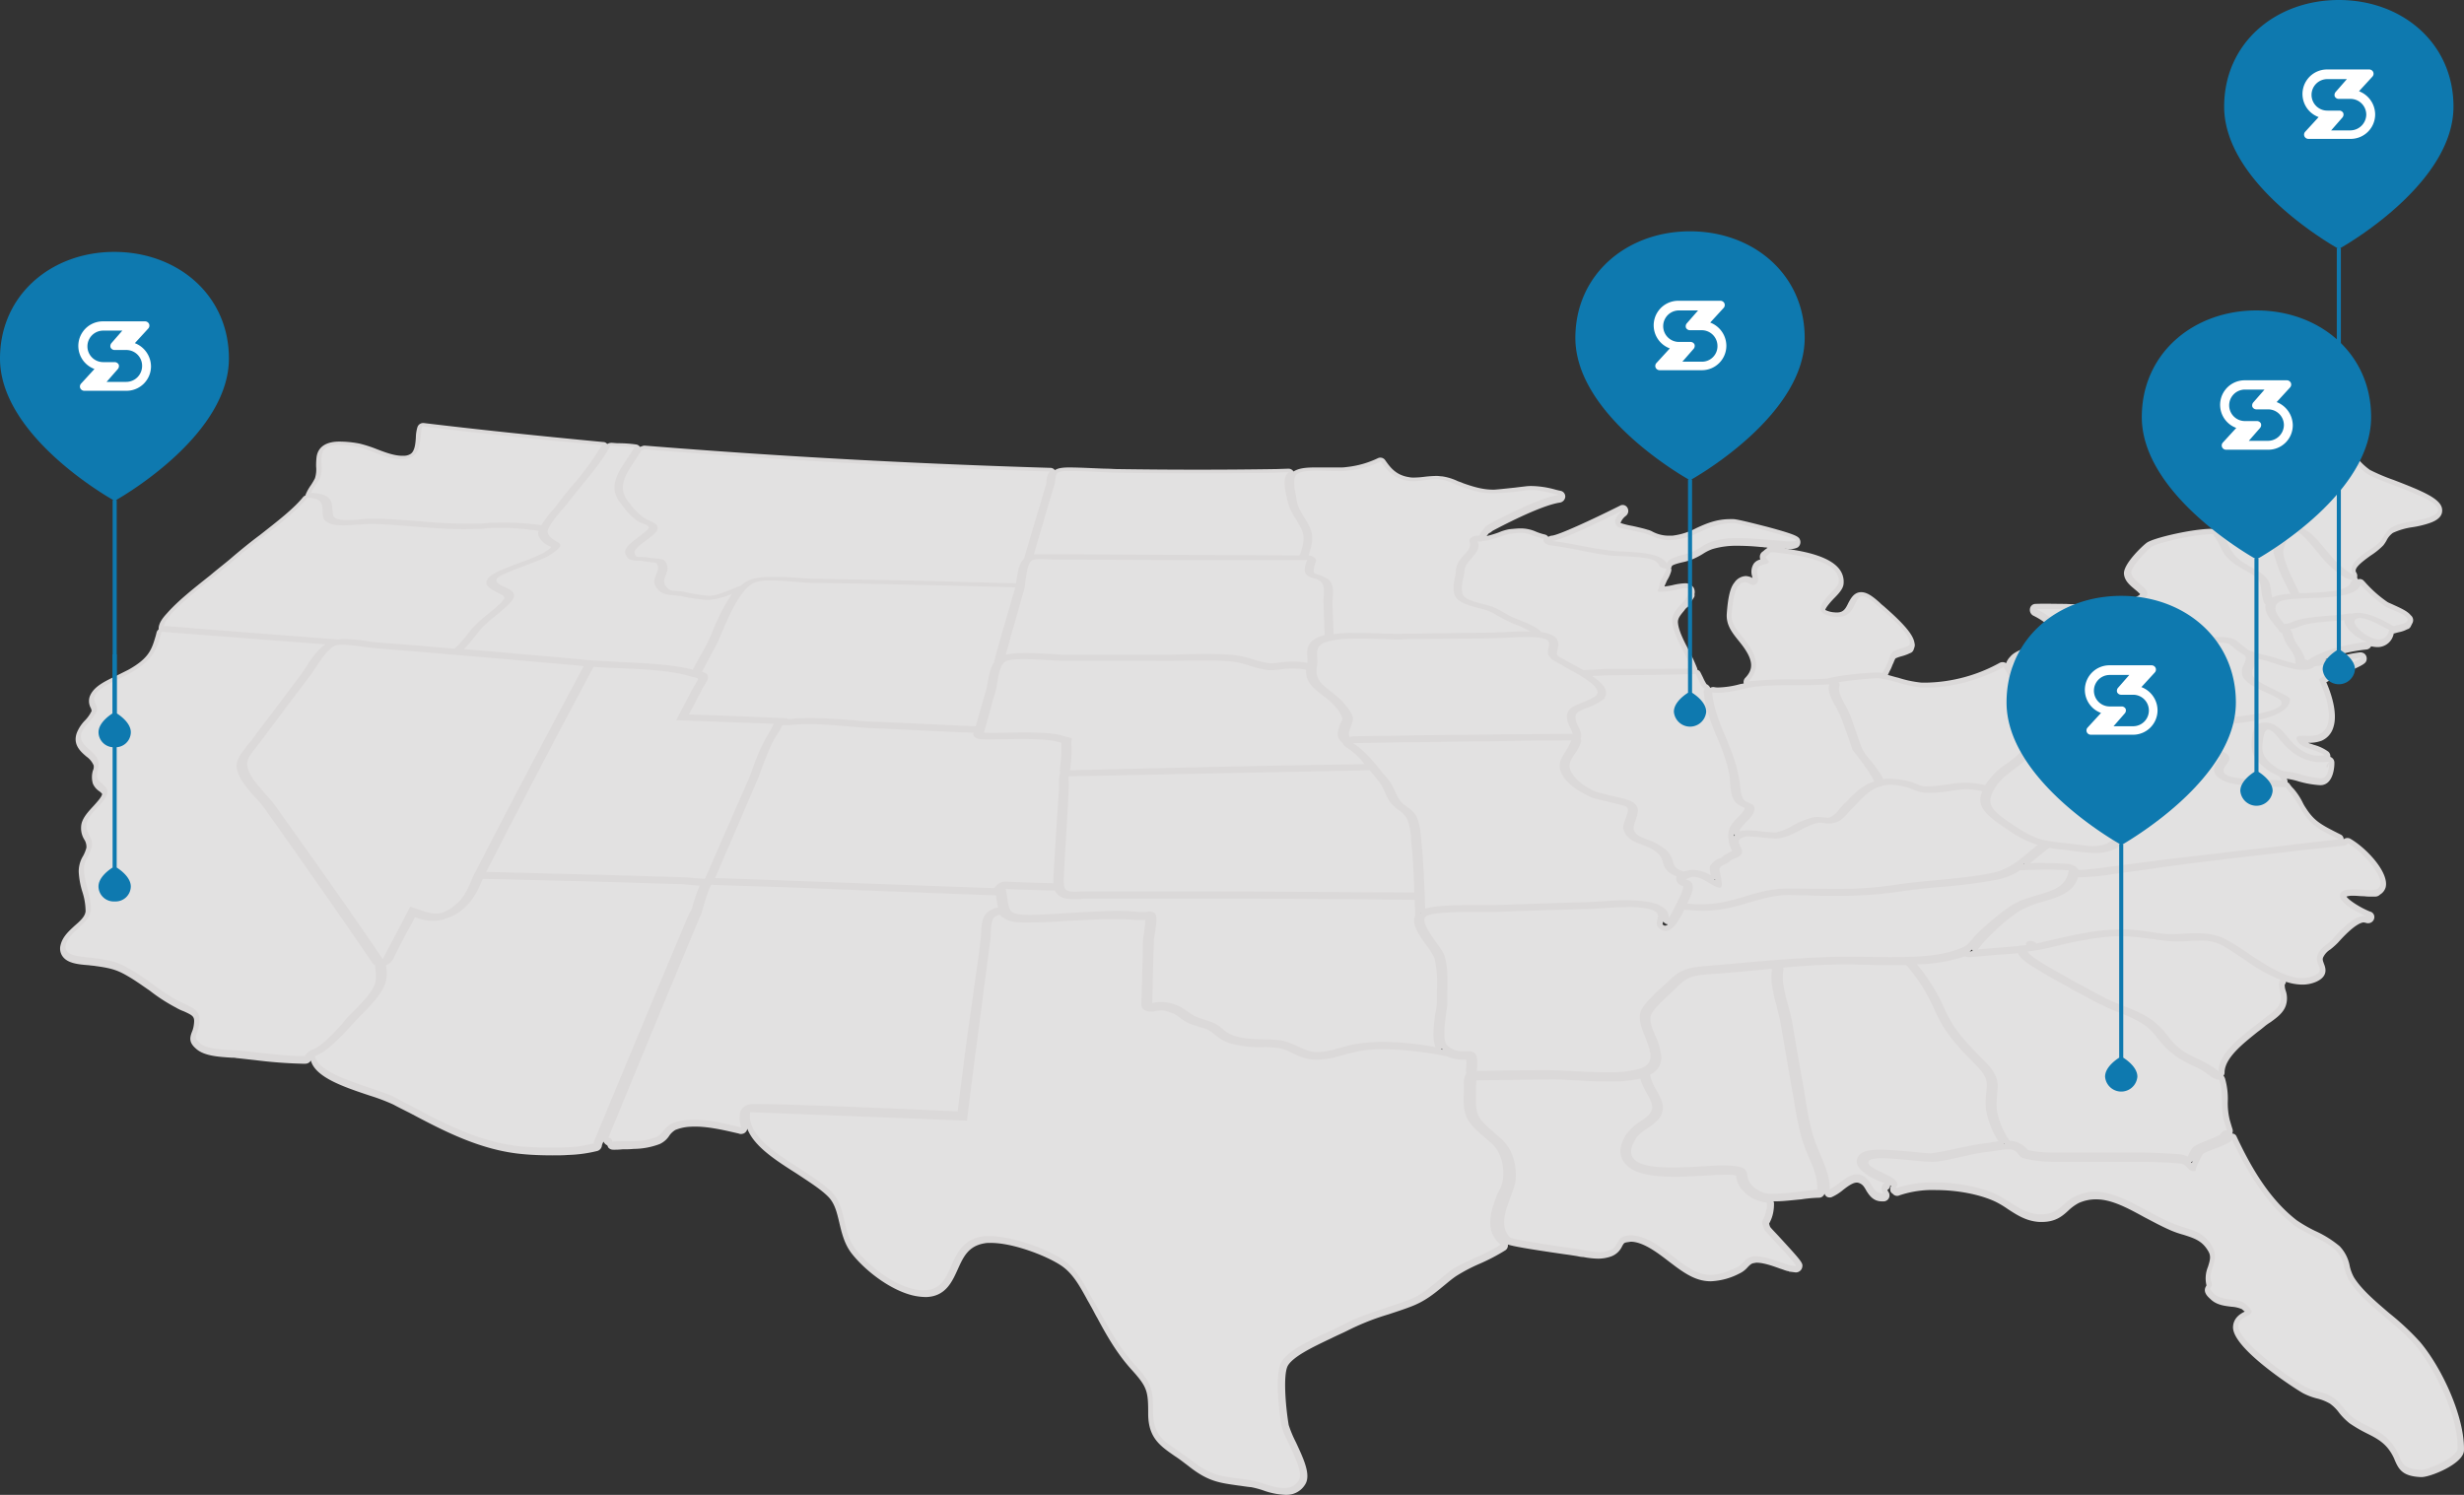 <svg xmlns="http://www.w3.org/2000/svg" viewBox="8176 -733.84 768 465.981">
  <rect x="8176" y="-733.84" width="768" height="465.981" fill="#333333" stroke="none"/>
  <defs>
    <style>
      .cls-1 {
        fill: #dbd9d9;
      }

      .cls-2, .cls-4 {
        fill: #fff;
      }

      .cls-2 {
        opacity: 0.2;
      }

      .cls-3 {
        fill: #0e79af;
      }
    </style>
  </defs>
  <g id="Group_991" data-name="Group 991" transform="translate(8176 -733.84)">
    <path id="Path_12804" data-name="Path 12804" class="cls-1" d="M750.429,391.213a81.736,81.736,0,0,0-9.564-8.935c-4.4-3.775-8.557-7.3-10.948-11.074a12.848,12.848,0,0,1-1.384-3.649,12.022,12.022,0,0,0-3.146-6.166,33.111,33.111,0,0,0-7.676-4.782,45.18,45.18,0,0,1-5.663-3.272c-8.809-6.8-14.471-16.988-18.75-26.049a1.472,1.472,0,0,0-1.384-1.007,2.175,2.175,0,0,0,.126-1.258c-.252-.755-.5-1.636-.881-2.894a21.884,21.884,0,0,1-.629-5.914,22.9,22.9,0,0,0-.881-7.173c-.126-.252-.252-.629-.5-.755a1.538,1.538,0,0,0,.378-1.133c.126-4.53,5.789-8.935,10.319-12.584.881-.629,1.636-1.258,2.391-1.888a18.405,18.405,0,0,1,1.636-1.133c1.888-1.384,4.027-2.894,4.782-5.285a7.243,7.243,0,0,0-.126-4.656,5.272,5.272,0,0,1-.252-1.762,1.359,1.359,0,0,0,.378-.881,16.759,16.759,0,0,0,4.782.881h.252a10.6,10.6,0,0,0,4.4-.881c3.9-1.762,2.894-4.4,2.391-5.663-.252-.755-.5-1.258-.252-1.888a5.865,5.865,0,0,1,2.265-2.517,25.183,25.183,0,0,0,2.013-1.762l.378-.378c5.034-5.663,7.3-6.292,8.054-6.292a5.448,5.448,0,0,0,.629.126,1.6,1.6,0,0,0,.755.126,1.935,1.935,0,0,0,1.888-1.888,1.75,1.75,0,0,0-1.384-1.762c-3.4-1.384-6.669-3.649-7.3-4.656a5.683,5.683,0,0,1,2.139-.252h.378c.755,0,1.636.126,2.391.126.629,0,1.384.126,2.013.126h2.139a2.02,2.02,0,0,0,1.384-.629,3.836,3.836,0,0,0,1.762-2.265c1.133-4.53-5.789-12.081-10.948-15.1a1.892,1.892,0,0,0-2.139.126,1.635,1.635,0,0,0-1.007-1.51c-6.04-3.02-8.18-4.153-10.822-8.305a12.578,12.578,0,0,1-1.007-1.762,19.869,19.869,0,0,0-2.768-4.153,9.746,9.746,0,0,1-1.258-1.51,1.256,1.256,0,0,0-.629-.5v-.252a1.818,1.818,0,0,0-.252-.881,26.193,26.193,0,0,1,3.02.629,30.739,30.739,0,0,0,7.3,1.384h.126a3.427,3.427,0,0,0,2.643-1.133c1.51-1.636,1.762-4.53,1.762-5.663v-.252a1.893,1.893,0,0,0-1.258-1.762,1.932,1.932,0,0,0-.629-1.636,13.686,13.686,0,0,0-4.53-2.139c-.629-.252-1.258-.378-1.762-.629h.126a10.812,10.812,0,0,0,4.027-.629,6.453,6.453,0,0,0,3.649-4.027c1.636-4.656-.881-11.325-2.139-14.22,1.384-.755,4.279-2.139,6.04-2.894,5.411-2.517,6.418-2.894,6.544-4.279a1.935,1.935,0,0,0-.755-1.762,2.126,2.126,0,0,0-1.258-.378,36.336,36.336,0,0,0-5.285,1.007c-1.762.378-3.775.881-5.789,1.258a48.854,48.854,0,0,1,12.961-3.146,1.865,1.865,0,0,0,1.51-1.007,9.714,9.714,0,0,0,1.888.252h.126a5.1,5.1,0,0,0,5.034-4.279h.252c.378-.126.881-.252,1.384-.378a8.542,8.542,0,0,0,2.517-.881,1.6,1.6,0,0,0,1.133-.881l.252-.5h0l.252-.5a1.952,1.952,0,0,0-.5-2.517c-.881-1.133-2.643-2.013-5.159-3.146-.755-.378-1.762-.755-2.139-1.007a38.046,38.046,0,0,1-7.047-6.292l-.252-.252a1.612,1.612,0,0,0-1.762-.5h-.126a.654.654,0,0,0-.252-.5,1.927,1.927,0,0,0-.252-1.636c-.755-1.133,1.007-2.768,4.53-5.285a22.112,22.112,0,0,0,3.9-3.146,10.5,10.5,0,0,0,1.007-1.51A6.383,6.383,0,0,1,742,139.032a21.614,21.614,0,0,1,6.04-1.762,30.967,30.967,0,0,0,4.908-1.133c1.133-.378,4.4-1.384,4.4-4.027.126-3.523-5.663-5.914-15.1-9.564a59.542,59.542,0,0,1-7.424-3.146,19.333,19.333,0,0,1-3.775-3.523c-1.762-2.013-3.9-4.4-6.8-5.285a20.663,20.663,0,0,0-2.894-.629,3.1,3.1,0,0,0-2.643,1.258,1.6,1.6,0,0,1-.755.5,4.428,4.428,0,0,1-1.51.252H716.2c-.378,0-.755-.126-1.636-.126h-.629v1.888h0l-.126-1.888a1.949,1.949,0,0,1-1.007-.252,3.2,3.2,0,0,0-1.51-.378,5.659,5.659,0,0,0-2.391.755c-2.894,1.51-2.139,5.034-1.762,6.921,0,.252.126.5.126.755a31.406,31.406,0,0,0,1.384,4.908c.755,2.139,1.636,4.279,1.384,5.914-.126.252-.5.755-.755,1.133a6.419,6.419,0,0,0-1.51,2.894h-.252a1.979,1.979,0,0,0-1.258,1.384c-.126,0-.126-.126-.252-.126a1.882,1.882,0,0,0-1.636.126c-3.775,2.013-9.06,2.139-15.73,2.265h-.252a2.235,2.235,0,0,0-1.258.5,1.964,1.964,0,0,0-1.636-.881h0c-5.914,0-17.869,2.768-20.134,4.279-1.007.629-7.676,6.8-7.173,9.941.252,2.139,2.013,3.523,3.523,4.782a16.438,16.438,0,0,1,1.51,1.384c-.126,0-.126.126-.252.252-3.649,2.517-10.7,2.894-17.114,2.894-1.888,0-3.9,0-5.789-.126-3.272,0-6.544-.126-9.438,0a1.764,1.764,0,0,0-1.762,1.51,2.031,2.031,0,0,0,1.007,2.139c4.153,2.013,6.544,4.656,6.544,5.663a10.308,10.308,0,0,1-2.894,1.636c-1.888.881-3.523,1.636-4.027,2.894a1.768,1.768,0,0,0-1.762-.252c-2.265.881-4.027,1.636-5.034,2.894a5.214,5.214,0,0,0-1.258,2.013c-.126-.126-.252-.126-.5-.252a2.1,2.1,0,0,0-1.51.126,49.2,49.2,0,0,1-22.525,6.166h-1.888a34.641,34.641,0,0,1-7.173-1.51c-1.133-.252-2.265-.629-3.272-.881.252-.5.5-1.133.881-1.762l.378-.881a7.966,7.966,0,0,1,.5-1.133,7.329,7.329,0,0,1,.629-1.384,13.672,13.672,0,0,1,1.762-.629,14.168,14.168,0,0,0,2.768-1.007,1.7,1.7,0,0,0,1.133-1.133l.126-.378h0l.126-.378a2.145,2.145,0,0,0,0-1.258c-.378-2.768-3.775-6.418-9.69-11.577a10.294,10.294,0,0,1-1.133-1.007c-2.517-2.265-4.153-3.272-5.789-3.272-2.265,0-3.272,2.013-4.027,3.4-1.007,2.139-1.762,3.146-4.279,2.894a7.572,7.572,0,0,1-2.894-.755c.126-.755,1.888-2.768,2.894-3.775,1.51-1.51,2.517-2.768,2.768-4.027a6.359,6.359,0,0,0-1.258-4.908c-2.391-3.146-8.054-5.285-17.114-6.418h.252l.755.126h.5a4.918,4.918,0,0,0,2.643-.5,2.047,2.047,0,0,0,.755-2.139c-.378-1.133-.5-1.636-10.319-4.279-2.517-.629-9.186-2.391-10.57-2.391H535.5c-4.4,0-7.55,1.384-10.57,2.768a21.26,21.26,0,0,1-7.55,2.391h-1.258a10.926,10.926,0,0,1-4.908-1.258,6.322,6.322,0,0,0-1.636-.629q-1.133-.377-4.53-1.133a25.985,25.985,0,0,1-3.649-.881.123.123,0,0,1-.126-.126,4.959,4.959,0,0,1,1.636-2.139,1.952,1.952,0,0,0,.5-2.517,1.689,1.689,0,0,0-2.391-.629c-9.06,4.53-19.505,9.312-21.267,9.312a2.4,2.4,0,0,0-1.007.378,1.833,1.833,0,0,0-1.133-.755,16.684,16.684,0,0,1-3.02-1.007,11.786,11.786,0,0,0-4.656-.881h0c-.881,0-2.013.126-3.4.252a15.517,15.517,0,0,0-3.272,1.007,33.064,33.064,0,0,1-3.775,1.133c.252-.252.5-.629.755-.881.126-.126.377-.126.5-.252l.629-.5c1.636-.881,14.849-7.928,21.015-8.809a2.005,2.005,0,0,0,1.636-1.762,1.8,1.8,0,0,0-1.384-1.888c-.629-.126-1.133-.252-1.636-.378a29.3,29.3,0,0,0-7.173-1.133h-.126a13.676,13.676,0,0,0-2.265.126c-1.133.126-2.139.252-3.146.378-2.517.252-4.53.5-6.418.629h-.252c-2.894,0-5.537-.629-9.438-2.013-.5-.252-1.007-.378-1.636-.629a17.317,17.317,0,0,0-4.908-1.51c-.5,0-1.007-.126-1.636-.126h-.126a35.552,35.552,0,0,0-3.649.252,28.635,28.635,0,0,1-3.272.252h-.126a6.127,6.127,0,0,1-1.51-.126c-4.153-.629-5.914-3.146-7.424-5.285a1.807,1.807,0,0,0-2.265-.629,29.721,29.721,0,0,1-9.815,2.768,12.983,12.983,0,0,1-2.391.126h-7.55c-3.272,0-5.159.378-6.544,1.258a1.919,1.919,0,0,0-1.51-.881h0l-3.775.126c-16.233.252-32.97.252-49.832,0-.755,0-2.139-.126-3.775-.126-3.523-.126-7.928-.378-11.074-.378-2.643,0-3.649.378-4.279.755a.123.123,0,0,0-.126.126,1.739,1.739,0,0,0-1.384-.755c-41.653-1.258-84.186-3.523-126.342-6.921a1.87,1.87,0,0,0-1.133.252c-.252,0-.378.126-.5.126a1.669,1.669,0,0,0-1.258-.755,39.108,39.108,0,0,0-5.411-.378c-.881,0-1.636-.126-2.139-.126a2.537,2.537,0,0,0-1.384.378,1.549,1.549,0,0,0-1.258-.629c-19.883-1.888-38.129-3.775-55.872-5.914a1.886,1.886,0,0,0-2.013,1.258,11.92,11.92,0,0,0-.5,3.272c-.126,2.013-.378,4.4-1.762,5.159a3.856,3.856,0,0,1-2.139.5c-2.643.126-5.914-1.133-8.809-2.265a39.943,39.943,0,0,0-4.782-1.51,32.465,32.465,0,0,0-7.047-.629c-4.782.252-6.166,2.768-6.418,4.908a23.26,23.26,0,0,0-.126,2.894,9.054,9.054,0,0,1-.378,3.649,22.754,22.754,0,0,1-1.258,2.139,14.159,14.159,0,0,0-1.51,2.643.757.757,0,0,0-.126.5,2.633,2.633,0,0,0-.755.5c-2.894,3.649-8.305,7.8-13.591,11.955-2.894,2.139-5.789,4.53-8.18,6.544-2.139,1.888-4.656,3.775-7.173,5.914-4.908,3.9-10.067,7.928-13.591,11.955-1.636,1.762-2.391,3.146-2.517,4.4v.5a2.257,2.257,0,0,0-.629.881L44.725,171c-1.258,4.279-2.013,7.047-8.557,10.7l-3.775,1.888c-3.649,1.762-7.173,3.4-8.305,6.544a4.479,4.479,0,0,0,.378,3.523,3.2,3.2,0,0,1,.252.881,11.026,11.026,0,0,1-2.013,2.894,11.763,11.763,0,0,0-2.643,4.027c-1.258,3.649,1.258,5.789,3.02,7.3a6.508,6.508,0,0,1,2.265,2.768,2.74,2.74,0,0,1-.252,1.636,7.266,7.266,0,0,0,0,4.027,5.422,5.422,0,0,0,2.013,2.391c.378.252.881.755.881.881-.126.881-1.51,2.391-2.643,3.649-1.636,1.762-3.272,3.523-3.775,5.537a6.774,6.774,0,0,0,.881,5.034,4.135,4.135,0,0,1,.629,2.517,11.654,11.654,0,0,1-1.007,2.517,9.21,9.21,0,0,0-1.384,5.034,25.4,25.4,0,0,0,1.133,6.166,20.253,20.253,0,0,1,1.007,6.04c-.126,1.636-1.636,3.02-3.4,4.53-1.762,1.636-3.775,3.4-4.4,6.04a4.172,4.172,0,0,0,.629,3.523c1.51,2.139,4.782,2.517,8.305,2.768.629.126,1.384.126,2.013.252,5.663.755,7.3,1.51,11.074,3.775,2.013,1.258,3.775,2.517,5.789,3.9a53.654,53.654,0,0,0,8.18,5.285,13.421,13.421,0,0,0,2.391,1.133c3.02,1.384,3.523,1.636,3.146,4.279a8.238,8.238,0,0,1-.629,2.265c-.755,2.013-.755,3.4,1.51,5.285,2.517,2.139,7.047,2.391,10.948,2.643a6.127,6.127,0,0,1,1.51.126c1.384.126,3.4.378,5.789.629A144.928,144.928,0,0,0,90.4,304.51h1.007a1.964,1.964,0,0,0,1.636-1.007c1.384,5.285,10.445,8.305,18.372,10.948a61.021,61.021,0,0,1,7.3,2.768c1.636.881,3.4,1.762,5.159,2.643,10.445,5.537,22.148,11.7,35.361,12.836,2.517.252,5.914.378,9.06.378,1.762,0,3.4,0,4.908-.126a42.543,42.543,0,0,0,9.186-1.258,2.018,2.018,0,0,0,1.384-1.762,4.47,4.47,0,0,1,.5-1.133c0,.126.126.126.126.252a2.239,2.239,0,0,0,1.007.881l.378.755a2.021,2.021,0,0,0,1.384.629h.126a23.263,23.263,0,0,0,2.894-.126,32.968,32.968,0,0,0,3.523-.126,23.325,23.325,0,0,0,8.054-1.51,6.994,6.994,0,0,0,3.02-2.643,6.2,6.2,0,0,1,1.888-1.762,14.142,14.142,0,0,1,4.908-1.007c4.908-.252,10.445,1.133,14.849,2.139l.378.126h.378a1.906,1.906,0,0,0,1.888-1.636c2.139,5.537,8.809,9.815,15.352,13.968,3.775,2.517,7.424,4.782,9.815,7.173,2.139,2.139,2.768,5.034,3.523,8.18s1.51,6.418,3.649,9.312c4.027,5.285,11.955,11.577,19.253,13.339a18.664,18.664,0,0,0,4.279.5c5.914-.252,7.928-4.656,9.69-8.557s3.272-7.3,8.305-8.18a6.126,6.126,0,0,1,1.51-.126c7.3-.252,19,4.4,23.154,7.55,3.146,2.391,5.159,6.04,7.173,9.69.378.755.881,1.51,1.258,2.265.755,1.258,1.384,2.643,2.139,3.9,2.894,5.411,6.04,10.948,10.57,15.982,5.034,5.537,5.285,6.8,5.285,13.842,0,7.55,3.775,10.067,8.305,13.213,1.384.881,2.643,1.888,4.153,3.02,6.166,4.908,9.564,5.285,15.73,6.166,1.133.126,2.391.377,3.9.5a28.477,28.477,0,0,1,3.775,1.007,22.562,22.562,0,0,0,6.921,1.384h.252a6.714,6.714,0,0,0,5.914-3.272c1.888-3.02-.629-8.18-2.894-13.087a36.427,36.427,0,0,1-2.265-5.411c-1.007-6.04-1.762-15.856-.252-18.5,1.762-3.02,8.557-6.166,13.591-8.557,1.762-.881,3.523-1.636,4.782-2.265a77.283,77.283,0,0,1,12.961-5.159c2.265-.755,4.656-1.51,6.921-2.391,4.4-1.636,7.3-4.027,10.193-6.418,1.258-1.007,2.517-2.139,4.027-3.146a52.2,52.2,0,0,1,7.173-3.775,60.638,60.638,0,0,0,8.18-4.279,1.794,1.794,0,0,0,.755-1.51v-.252c1.51.5,5.411,1.258,17.617,3.02,1.888.252,3.4.5,4.153.629a8.5,8.5,0,0,0,1.762.252,26.268,26.268,0,0,0,4.53.5h.126a12.08,12.08,0,0,0,4.153-.755,6.1,6.1,0,0,0,3.272-3.146c.5-.881.629-1.007,1.133-1.133s.881-.126,1.51-.252c4.027,0,8.809,3.775,12.081,6.292l1.007.755c4.279,3.272,7.676,5.285,11.829,5.285h.126a21.09,21.09,0,0,0,8.809-2.391,7.663,7.663,0,0,0,2.643-2.013c.755-.755,1.133-1.133,1.888-1.258.252,0,.5-.126.881-.126,2.139,0,5.034,1.007,7.424,1.888.881.252,1.636.629,2.391.755.126,0,.252,0,.252.126l2.013.252a1.87,1.87,0,0,0,1.133-.252,1.948,1.948,0,0,0,1.007-1.384c.252-1.258,0-1.636-7.047-9.312-1.133-1.258-2.517-2.643-2.894-3.146a3.7,3.7,0,0,1-.378-1.133h0a11.212,11.212,0,0,0,1.258-3.4,13.859,13.859,0,0,0,.252-3.02c0-.126-.126-.378-.126-.5h.629c2.391,0,5.285-.378,8.054-.629a43.088,43.088,0,0,1,5.537-.5,1.739,1.739,0,0,0,1.384-.755.954.954,0,0,0,.252-.5,2.258,2.258,0,0,0,.629.881,1.774,1.774,0,0,0,1.762.126,15.238,15.238,0,0,0,3.523-2.265c1.636-1.258,3.4-2.517,4.656-2.139s1.762,1.133,2.517,2.517c.881,1.384,2.139,3.272,4.782,3.272h.755a1.875,1.875,0,0,0,1.258-3.02c-.126-.252-.252-.377-.252-.5a.123.123,0,0,1,.126-.126,1.739,1.739,0,0,0,.755-1.384c.126.126.252.126.252.252a1.87,1.87,0,0,0-.252,1.133,1.384,1.384,0,0,0,.755,1.258h0a1.746,1.746,0,0,0,2.139.5,32.182,32.182,0,0,1,11.325-1.636h0c6.8,0,13.842,1.384,18.624,3.649a29.958,29.958,0,0,1,3.775,2.265c2.894,1.888,5.789,3.775,9.815,4.027h.881c4.278,0,6.418-1.888,8.305-3.649a14.321,14.321,0,0,1,3.146-2.265,13.032,13.032,0,0,1,5.411-1.133h0c4.782,0,9.69,2.643,14.975,5.537,2.643,1.384,5.411,2.894,8.305,4.153a30.657,30.657,0,0,0,4.027,1.384c3.523,1.133,5.789,1.888,7.676,5.159.881,1.51.5,2.768-.126,4.782a9.382,9.382,0,0,0-.5,5.663v.252c-1.258,1.762.252,3.272,1.258,4.153,1.888,1.888,4.53,2.139,6.544,2.391a9.644,9.644,0,0,1,3.272.755c.378.378.755.629.881.755-1.258.629-3.523,1.888-3.649,4.782-.252,6.669,19.127,19.127,21.77,20.638a19.889,19.889,0,0,0,4.279,1.636,15.054,15.054,0,0,1,4.153,1.636,12.632,12.632,0,0,1,2.894,2.894,20.1,20.1,0,0,0,3.272,3.272,45.42,45.42,0,0,0,5.159,3.02c2.517,1.258,4.782,2.391,6.669,4.656a14.523,14.523,0,0,1,2.265,3.9c1.258,2.894,2.517,4.908,8.054,5.159h.252c2.768,0,13.087-4.153,13.213-8.305C764.4,414.745,757.35,399.392,750.429,391.213Zm-235.948-131h0a6.982,6.982,0,0,0,1.007.755.951.951,0,0,1,.5.126,1.511,1.511,0,0,1-.755.378h-.252a2.807,2.807,0,0,1-.629-.378C514.355,260.844,514.481,260.466,514.481,260.215Zm112.374-17.869c.126,0,.126-.126.252-.126v.126ZM438.978,257.7v-.126s.126,0,0,.126Zm97.651-24.79c0,.126.126.126.126.252l.126.126c-.126.126-.252.252-.252.378ZM530.714,247v.252c-.126,0-.126-.126-.252-.126C530.588,247.127,530.588,247,530.714,247Zm80.159,21.9a.756.756,0,0,0,.126.5,1.6,1.6,0,0,0-.755.126h-.126C610.37,269.275,610.622,269.149,610.873,268.9Zm-61.787-36.619Zm-103.565,67.45c.126.126.126.252.252.377a.462.462,0,0,1-.378-.126A.44.44,0,0,0,445.521,299.728ZM620.815,329.3l.126.126h-.126C620.689,329.3,620.689,329.3,620.815,329.3Zm18.75,3.9v-.881h0v.881Zm40.017,1.636c-.126.252-.126.378-.252.629l-.252-.252A1.735,1.735,0,0,0,679.581,334.837ZM597.031,218.31Zm-50.839-73.993a4.792,4.792,0,0,1-.755.629,1.918,1.918,0,0,0-.755,1.384,2.772,2.772,0,0,0,.126,1.007,3.458,3.458,0,0,0-2.013,1.258,4.672,4.672,0,0,0-.5,4.027.951.951,0,0,0,.126.5,4.785,4.785,0,0,0-2.139-.629,4.535,4.535,0,0,0-3.523,2.013c-1.258,1.51-2.013,4.4-2.391,9.69-.252,3.523,1.636,5.914,3.775,8.557l.5.629c4.4,5.537,3.9,8.305,1.51,10.822a1.869,1.869,0,0,0-.5,1.762c-.378.126-.881.126-1.258.252a28.377,28.377,0,0,1-6.544,1.007,6.127,6.127,0,0,1-1.51-.126,1.87,1.87,0,0,0-1.133.252,2.238,2.238,0,0,0-.881-1.007.39.39,0,0,0-.252-.126,15.349,15.349,0,0,1-1.133-2.139l-.755-1.51a1.746,1.746,0,0,0-1.007-.881.943.943,0,0,0-.126-.629,52.05,52.05,0,0,0-2.517-5.411c-1.636-3.146-3.272-6.292-3.4-8.809,0-1.258.755-2.139,2.013-3.649a3.648,3.648,0,0,1,1.133-1.133l.881-1.384h0l.881-1.384a1.284,1.284,0,0,0,.252-1.133,2.84,2.84,0,0,0-.252-2.013,3.032,3.032,0,0,0-2.894-1.384,18.51,18.51,0,0,0-3.4.5c-1.007.252-2.013.378-2.768.5v-.126c.126-.378.5-1.133.755-1.762A11.016,11.016,0,0,0,517,151.112a1.747,1.747,0,0,0,0-1.133c.126-.252.252-.378.252-.629.5-.5,2.643-1.007,3.775-1.258a17.821,17.821,0,0,0,2.768-.881,23.975,23.975,0,0,0,3.146-1.636,13.559,13.559,0,0,1,3.02-1.51,26.1,26.1,0,0,1,7.8-1.007,70.307,70.307,0,0,1,7.173.378h0a8.475,8.475,0,0,1,1.258.126,2.142,2.142,0,0,1,.881.126M719.6,215.542Zm17.995-43.163ZM528.952,369.946Zm20.134-24.79Z" transform="translate(3.849 27.075)"/>
    <path id="Path_12805" data-name="Path 12805" class="cls-2" d="M96.1,114.66c.252-2.265,2.013-3.146,4.656-3.272a31.769,31.769,0,0,1,6.544.629c3.146.5,9.186,4.027,13.968,3.775a5.978,5.978,0,0,0,3.02-.755c3.146-1.762,2.265-7.3,3.146-9.438,18.372,2.265,37,4.153,56,5.914l-.126.126a88,88,0,0,1-9.312,12.71c-1.51,1.762-3.02,3.649-4.4,5.537-.252.378-.755.881-1.133,1.384a37.017,37.017,0,0,0-3.9,5.159,85.3,85.3,0,0,0-15.226-.755,6.648,6.648,0,0,0-1.636.126c-.881,0-1.636.126-2.517.126a156.772,156.772,0,0,1-18.876-.755c-3.9-.252-8.054-.629-12.332-.755h-3.02a24.517,24.517,0,0,0-3.146.252,21.33,21.33,0,0,1-2.768.126c-3.02.126-4.4-.126-5.159-1.007-.378-.378-.378-1.384-.5-2.139,0-2.139-.126-5.159-6.669-5.285.629-1.51,2.265-3.4,2.894-4.782C96.478,119.065,95.723,117.051,96.1,114.66ZM46.9,167.89h.629c3.775.252,5.663.378,9.438.755,14.6,1.133,29.32,2.265,44.044,3.4h.252c.378,0,.755-.126,1.258-.126a46.013,46.013,0,0,1,8.18.755,22.182,22.182,0,0,0,2.391.252c4.4.378,6.669.5,11.074.881,2.265.126,3.4.252,5.537.5,2.643.252,5.159.378,7.8.629a45.99,45.99,0,0,0,4.908-5.663,38.81,38.81,0,0,1,5.663-5.285c2.013-1.636,4.153-3.4,4.782-4.53.5-.755-.126-1.133-2.139-2.139-1.762-.881-4.279-2.013-2.894-4.153.881-1.51,4.53-3.02,10.7-5.285a69.16,69.16,0,0,0,6.418-2.643c2.013-1.258,2.517-1.762,2.643-2.013a4.187,4.187,0,0,0-.755-.378,6.516,6.516,0,0,1-3.146-3.02,2.426,2.426,0,0,1,0-1.636,77.575,77.575,0,0,0-14.975-.881,6.126,6.126,0,0,0-1.51.126,18.585,18.585,0,0,1-2.643.126c-11.2.5-20.889-1.133-31.586-1.51H110.32c-2.013.126-4.027.252-5.914.378-3.146.126-5.914,0-7.424-1.636-1.762-2.013,1.636-6.921-5.411-6.921-4.656,5.914-15.226,12.836-22.022,18.75-6.292,5.537-15.352,11.829-20.638,17.743C47.653,166,46.9,167.135,46.9,167.89Zm58.515,120.679c3.272-3.272,6.8-6.921,7.424-9.815a12.655,12.655,0,0,0,0-3.775c0-.378-.126-.881-.126-1.384a3.337,3.337,0,0,1-.755-.629c-6.544-9.564-12.961-18.876-19.379-27.936-5.663-8.18-8.557-12.206-14.094-20.008a35.453,35.453,0,0,0-3.02-3.649c-2.517-2.768-5.034-5.663-5.789-8.809-.629-2.643,1.133-4.782,2.894-7.047a13.329,13.329,0,0,1,1.258-1.51c2.139-2.894,3.146-4.279,5.285-7.047,4.153-5.537,6.292-8.305,10.319-13.716a17.829,17.829,0,0,0,1.384-2.013c2.139-3.4,4.027-6.04,6.418-7.676-17.114-1.258-34.228-2.643-51.091-3.9-1.384,4.908-2.013,8.431-9.69,12.836-4.53,2.517-9.941,4.153-11.2,7.424-.5,1.384,1.007,2.643.755,4.153-.629,2.391-3.9,4.656-4.782,7.047-1.384,4.279,4.656,5.411,5.285,9.186.252,1.636-.881,3.523-.252,5.159.629,1.51,3.272,2.391,3.02,4.279-.378,3.02-5.663,6.166-6.418,9.438-.755,3.146,2.265,4.53,1.51,7.676-.755,2.894-2.517,4.027-2.391,7.047.126,4.153,2.265,7.928,2.139,12.332-.252,4.53-6.8,6.669-7.8,10.948-.881,3.775,4.782,3.649,9.312,4.278,5.914.755,7.8,1.636,11.829,4.027,4.782,2.894,8.809,6.544,13.842,9.186,4.53,2.391,7.3,2.517,6.544,7.424-.5,3.523-2.139,3.649.252,5.789,2.265,2.013,7.55,2.013,11.451,2.265,4.4.252,14.346,1.888,21.267,1.762a4.88,4.88,0,0,1,2.391-2.013c2.894-1.133,6.418-4.908,9.186-7.928A20.585,20.585,0,0,1,105.413,288.569ZM166.57,138.947c1.51,3.649,7.676,2.265.378,6.921-2.643,1.762-15.226,5.537-16.233,7.173-1.51,2.643,7.047,2.768,5.034,6.292-1.636,2.894-8.054,6.8-10.57,10.067a63.5,63.5,0,0,1-4.782,5.663c9.312.755,18.5,1.636,27.685,2.391,4.279.378,6.544.629,10.822,1.007,3.02.252,6.544.378,10.319.629,8.054.378,16.485.755,22.525,2.391,1.258-2.391,2.643-4.908,4.027-7.3.5-1.007,1.258-2.517,2.013-4.4a65.308,65.308,0,0,1,6.166-11.955,22.162,22.162,0,0,1-7.55,1.888h-.126a47.719,47.719,0,0,1-7.928-1.133,3.127,3.127,0,0,0-1.007-.126,18.789,18.789,0,0,0-2.139-.252c-2.517-.252-3.649-.629-4.908-2.517-1.007-1.384-.378-2.894.126-4.153a4.694,4.694,0,0,0,.5-2.013,2.6,2.6,0,0,0-.629-1.384c-.126,0-.755-.126-1.133-.126-.755-.126-1.762-.126-2.894-.378a6.65,6.65,0,0,0-1.51-.126c-2.768,0-3.523-.755-4.027-2.265-.5-1.762,1.888-3.4,4.153-5.159,1.258-1.007,3.02-2.265,3.146-2.768,0-.629-.378-.881-1.762-1.384a7,7,0,0,1-2.139-1.133,16.685,16.685,0,0,1-3.649-3.649,6.916,6.916,0,0,1-.881-1.133c-4.4-5.034-1.51-9.564,1.636-14.22.755-1.133,1.51-2.265,2.265-3.523a.123.123,0,0,1,.126-.126c-2.391-.252-6.04-.378-7.55-.5-3.4,6.292-8.935,12.081-13.716,18.372C170.723,132.026,165.815,137.186,166.57,138.947Zm156.418-19.253c-42.911-1.258-85.067-3.649-126.468-6.921a.961.961,0,0,1-.629.252h-.126c-3.649,6.166-8.683,10.822-3.775,16.485a21.336,21.336,0,0,0,4.4,4.53c1.762,1.258,4.4,1.51,4.4,3.4-.126,2.265-7.8,5.663-7.173,7.676.5,1.888.881.881,3.9,1.384,4.4.629,5.537-.126,6.292,2.768.5,1.762-1.888,4.153-.629,5.914,1.51,2.265,2.013,1.384,5.789,2.013a55.928,55.928,0,0,0,7.8,1.258h0c3.649-.252,6.544-2.013,9.941-3.146A9.415,9.415,0,0,1,231,153.041a21.519,21.519,0,0,1,4.53-.5,90.865,90.865,0,0,1,10.067.378c1.762.126,3.4.252,4.53.252h2.013c10.193.252,15.227.252,25.294.5,7.928.126,11.955.252,19.883.5,6.04.126,9.06.252,15.226.378v-.126c.5-4.027,1.007-6.166,2.391-7.424,1.888-6.292,2.768-9.438,4.656-15.6.881-3.02,1.384-4.656,2.265-7.676,0-.126.126-.5.126-.755A5.6,5.6,0,0,1,322.988,119.694ZM214.766,187.269c-1.636,3.272-2.517,4.908-4.279,8.18,11.955.378,17.869.629,29.824,1.133a3.723,3.723,0,0,1,1.258.252h.252a7.74,7.74,0,0,0,1.636-.126,21.329,21.329,0,0,1,2.894-.126h0c-.126.755-.126,1.133-.252,1.888.126-.755.126-1.133.252-1.888,4.908-.126,10.067.252,15.1.629,2.768.252,5.411.5,7.8.5,10.822.5,16.233.755,27.181,1.258,1.133,0,2.391.126,3.523.126,1.258-4.656,2.013-7.047,3.272-11.577.126-.378.252-1.133.377-1.762.5-2.894,1.007-5.159,2.139-6.669v-.5c.881-3.146,1.258-4.656,2.139-7.676,1.384-4.908,2.894-9.815,4.279-14.723a.462.462,0,0,1,.126-.378c-11.829-.378-23.532-.629-35.361-.881-9.186-.252-18.372-.378-27.433-.5-3.272,0-9.69-.881-14.346-.755a13.326,13.326,0,0,0-3.4.378c-6.166,1.636-10.57,15.856-12.961,20.26-1.384,2.517-2.768,5.159-4.153,7.8.755.252,1.51.5,1.762,1.258s-.126,1.384-.629,2.265C215.521,186.137,215.144,186.64,214.766,187.269Zm105.2-41.778h4.782l76.132.378c0-.126,0-.126.126-.252,1.133-3.523,1.888-5.789-.252-9.312-.378-.629-.629-1.133-1.007-1.762a16.616,16.616,0,0,1-2.768-6.292,6.38,6.38,0,0,0-.252-1.133c-.629-3.146-1.007-5.789.755-7.173-1.258,0-2.517,0-3.775.126-16.611.252-33.347.252-49.958,0-2.265,0-10.193-.629-14.849-.5a8.548,8.548,0,0,0-3.272.378c-1.007.629-.881,3.02-1.133,3.649q-3.209,10.759-6.418,21.9ZM211.746,254.971a48.785,48.785,0,0,1,2.139-6.166c-1.51-.126-3.02-.252-4.279-.378a12.444,12.444,0,0,0-1.888-.126c-10.319-.252-15.478-.5-25.8-.755-7.8-.252-11.577-.252-19.379-.5-6.544-.126-9.815-.252-16.233-.378-.126.126-.126.378-.252.5-1.133,2.643-2.391,5.537-4.908,7.928a15.332,15.332,0,0,1-9.815,4.656,14.185,14.185,0,0,1-6.166-1.133c-.881,1.636-1.258,2.517-2.265,4.153-1.888,3.523-2.768,5.411-4.656,9.06a4.3,4.3,0,0,1-2.139,1.762,12.859,12.859,0,0,1,0,4.908c-.755,3.4-4.279,7.173-8.18,11.074-3.775,3.775-8.557,10.193-13.968,12.332,1.133,6.292,19,9.815,24.79,12.836,11.325,5.789,24.79,14.094,39.765,15.352a114.839,114.839,0,0,0,13.716.252,35.131,35.131,0,0,0,8.683-1.258,1.6,1.6,0,0,1,.126-.755c10.445-25.168,20.26-48.825,29.7-71.1A4.227,4.227,0,0,0,211.746,254.971Zm-3.146-8.809c1.007,0,4.153.378,6.8.5l.378-.377v-.126c2.643-6.04,3.9-9.06,6.544-14.975,2.517-5.789,3.775-8.683,6.292-14.346.755-1.636,1.384-3.4,2.013-5.159a55.894,55.894,0,0,1,5.034-10.822,7.212,7.212,0,0,0,.881-1.636c.126-.126.252-.5.5-.881-10.193-.378-20.26-.755-30.453-1.133,1.762-3.4,3.523-6.8,5.285-10.067,2.013-3.649,2.391-2.643-1.51-3.775-7.676-2.265-20.008-2.139-29.572-2.768-4.656,8.809-7.047,13.213-11.829,22.273-4.908,9.438-7.424,14.22-12.458,23.909-1.258,2.391-1.888,3.523-3.146,6.04-2.391,4.656-3.523,6.921-6.04,11.7,11.829.252,23.658.629,35.487.881C191.486,245.658,200.043,245.91,208.6,246.162Zm42.911,71.225c14.22.5,28.565,1.133,42.785,1.762.755-6.04,1.133-8.935,1.888-14.849.881-7.047,1.384-10.57,2.391-17.492.629-4.4.881-6.544,1.51-10.822s.881-6.292,1.384-10.445c0-.377.126-.881.126-1.51.126-3.523.378-6.166,2.894-7.55a8.682,8.682,0,0,1,2.391-.881c-.126-.629-.252-1.384-.378-2.139-.126-.5-.126-1.007-.252-1.636-20.386-.755-40.772-1.51-61.032-2.391-10.822-.377-16.107-.5-26.929-.881a1.6,1.6,0,0,1-.755-.126c-1.51,2.643-2.517,7.424-3.146,9.06-9.186,21.9-18.75,45.05-28.943,69.84h0c.755.126,1.258.629,1.133,1.258,1.888-.126,4.153-.126,6.418-.126a21.593,21.593,0,0,0,7.3-1.258c2.139-1.007,2.643-3.272,5.034-4.279a15.632,15.632,0,0,1,5.663-1.133c5.285-.252,11.325,1.258,15.856,2.391a9.045,9.045,0,0,1-.378-4.53,3.128,3.128,0,0,1,1.384-2.013,4.447,4.447,0,0,1,2.391-.755h.378C238.927,316.883,243.08,317.135,251.511,317.387ZM464.3,340.038c.252-2.643.126-7.676-3.9-11.2a21.893,21.893,0,0,1-1.762-1.51c-5.537-4.782-7.047-6.418-6.544-14.6v-1.762a6.4,6.4,0,0,1,.755-3.775,1.866,1.866,0,0,1-.126-.881,16.154,16.154,0,0,0,.126-3.272h-.881a11.946,11.946,0,0,1-5.411-1.133h-.378a100.24,100.24,0,0,0-20.008-2.139,41.628,41.628,0,0,0-6.921.629c-1.133.252-2.517.629-4.027,1.007a37.058,37.058,0,0,1-8.431,1.636,18.587,18.587,0,0,1-2.643-.126,20.143,20.143,0,0,1-5.663-2.013,12.511,12.511,0,0,0-4.279-1.51,30.473,30.473,0,0,0-4.908-.252,32.781,32.781,0,0,1-10.193-1.258,13.178,13.178,0,0,1-4.782-2.768,15.275,15.275,0,0,0-1.762-1.258,12.856,12.856,0,0,0-2.894-1.007c-1.133-.378-2.391-.755-3.523-1.258a20.689,20.689,0,0,1-2.768-1.762,7.916,7.916,0,0,0-1.762-1.133c-2.013-.755-3.02-1.133-4.153-1.007a9.875,9.875,0,0,0-1.762.252,2.141,2.141,0,0,1-.881.126,5.217,5.217,0,0,1-2.013-.378,1.992,1.992,0,0,1-1.258-1.888c.252-8.054.377-11.955.5-19.757,0-.378.126-1.007.252-1.888a43.994,43.994,0,0,0,.5-4.656h-2.768c-2.894-.252-6.166-.252-10.193-.252-3.649.126-7.424.378-11.074.5-3.649.252-7.3.5-10.822.5-4.4.126-7.424,0-9.312-1.384a2.971,2.971,0,0,1-1.133-1.007,3.545,3.545,0,0,0-1.384.5c-1.762,1.007-1.384,5.537-1.636,7.3-.881,6.921-1.888,14.094-2.768,21.267q-2.265,16.988-4.53,35.109L229.615,319.4c-1.51,10.319,17.492,17.114,25.294,24.79,4.782,4.656,3.272,12.206,7.424,17.743,3.523,4.656,11.074,10.948,18.121,12.584a10.6,10.6,0,0,0,3.775.378c9.815-.378,6.04-14.723,17.617-16.737a7.738,7.738,0,0,1,1.762-.126c7.424-.252,19.757,4.4,24.287,7.928,4.153,3.146,6.418,8.305,8.935,12.584,3.9,6.8,7.047,13.339,12.584,19.5,5.411,5.914,5.789,7.55,5.789,15.1.126,8.557,5.034,9.438,11.829,14.723,6.921,5.411,9.69,4.908,18.624,6.292,3.146.5,7.3,2.517,10.57,2.391a4.868,4.868,0,0,0,4.4-2.391c2.013-3.4-4.782-13.339-5.411-17.114-.755-4.4-2.139-15.982,0-19.757,2.768-4.782,13.968-8.809,19.127-11.577,6.418-3.4,13.213-5.034,20.008-7.55,6.04-2.265,8.935-5.914,13.716-9.438,3.523-2.517,11.577-5.285,15.478-8.054-.252-.126-.377-.378-.629-.5-4.53-4.53-2.139-10.57-.377-15.352A11.2,11.2,0,0,0,464.3,340.038ZM403.4,135.8c2.265,3.9,1.384,6.544.252,10.067a3.237,3.237,0,0,1,1.762.629,1.1,1.1,0,0,1,.5,1.384c-.755,1.888-.755,3.146-.5,3.4.126.252.5.378,1.384.629a8.026,8.026,0,0,1,3.4,1.762c1.258,1.51,1.133,3.523,1.007,5.285,0,.5-.126,1.007-.126,1.384.126,4.027.252,6.04.377,10.067a38.217,38.217,0,0,1,5.789-.378c2.768,0,5.537,0,8.305.126,2.391.126,4.53.126,6.418.126,11.7-.126,17.617-.252,29.32-.378.755,0,2.013-.126,3.4-.126,2.013-.126,4.53-.252,6.8-.252h1.258a26.487,26.487,0,0,0-4.908-2.265,6.745,6.745,0,0,1-1.384-.629c-1.384-.629-2.517-1.258-3.649-1.888a31.856,31.856,0,0,0-2.894-1.51,20.544,20.544,0,0,0-2.894-.881c-2.517-.629-5.285-1.384-6.8-2.768-1.888-1.762-1.384-4.53-.881-7.047a13.086,13.086,0,0,0,.252-1.888c.126-2.265,1.51-3.775,2.643-5.034,1.258-1.384,2.139-2.391,1.636-4.027-.252-.629.252-1.258,1.133-1.636a4.524,4.524,0,0,1,1.384-.252h.5c.378-1.133,2.391-3.523,3.02-3.523-.252.252-.5.378-.755.629l1.51-1.258c-.252.252-.5.378-.755.629,0,0,14.849-8.18,21.77-9.186-3.649-.881-5.789-1.51-8.557-1.51a11.517,11.517,0,0,0-2.013.126,85.384,85.384,0,0,1-9.69.881c-3.02,0-5.789-.5-10.319-2.139-2.013-.755-3.649-1.762-6.04-2.139-.5,0-1.007-.126-1.51-.126-2.265,0-4.53.5-6.8.629a10.825,10.825,0,0,1-2.013-.126c-4.782-.755-6.921-3.649-8.557-6.04a31.006,31.006,0,0,1-10.319,2.894,16.043,16.043,0,0,1-2.517.126c-2.391,0-5.159-.126-7.55-.126-2.517,0-4.782.252-5.789,1.133-1.636,1.384-.378,5.789-.126,7.424C400.127,131.019,401.889,133.159,403.4,135.8ZM546.351,349.979a5.334,5.334,0,0,0,.126-2.391,15.4,15.4,0,0,1-4.027-1.133c-4.908-2.768-5.285-5.663-5.537-7.173v-.126a12.93,12.93,0,0,0-3.02-.252h-.755c-1.51,0-3.523.126-5.663.252-2.894.126-6.04.378-9.186.378-5.789,0-12.836-.378-15.982-4.153q-3.02-3.586.377-9.06a16.638,16.638,0,0,1,4.4-4.027c2.013-1.384,3.272-2.265,3.649-3.9.252-1.51-.5-2.894-1.51-4.656a28.109,28.109,0,0,1-1.888-3.9c-.126-.252-.126-.629-.252-.881a42.714,42.714,0,0,1-8.935.881q-5.663,0-11.325-.378c-3.146-.126-6.166-.377-8.557-.252-8.683.126-12.961.126-21.644.252H456a29.767,29.767,0,0,0-.126,3.775c-.378,8.18,1.007,8.431,7.424,14.094,4.153,3.523,5.285,8.683,4.908,13.213s-6.544,13.087-1.762,17.869c.881.881,17.995,3.146,21.77,3.775a35,35,0,0,0,6.04.881,10.79,10.79,0,0,0,3.4-.629c2.643-1.133,2.013-3.649,4.53-4.4a9.712,9.712,0,0,1,1.888-.252c5.159,0,10.822,4.782,14.22,7.424,4.153,3.146,7.173,4.908,10.7,4.908,2.265,0,4.782-.755,8.054-2.265,2.139-1.007,2.517-2.894,4.908-3.4a3.484,3.484,0,0,1,1.133-.126c3.146,0,7.55,1.888,10.445,2.768a11.012,11.012,0,0,0,2.013.252c.629-.378-9.438-10.57-9.69-11.2C544.212,352.37,545.471,354.257,546.351,349.979Zm11.074-22.273a101.707,101.707,0,0,1-2.391-11.7l-.755-4.153c-1.258-7.173-2.391-13.968-3.523-20.386-.252-1.51-.755-3.146-1.133-4.908-1.007-3.775-2.139-8.054-1.51-11.577,0-.126,0-.126-.126-.252-1.888.126-3.649.378-5.537.5-3.649.378-7.424.629-11.2,1.007H530.5c-6.8.5-8.431.629-11.955,4.153-.629.629-1.51,1.384-2.265,2.139-2.139,2.013-4.908,4.53-5.789,6.418-.755,1.636.252,4.4,1.384,6.921a19.481,19.481,0,0,1,1.762,6.669,5.856,5.856,0,0,1-3.523,5.159,6.64,6.64,0,0,0,.378,1.51c1.133,3.523,4.153,6.166,3.523,9.69-.755,4.4-6.166,5.411-8.305,8.683-4.908,7.8,3.02,9.186,12.081,9.06,5.411,0,11.326-.629,14.849-.629h1.007c11.325.378,3.02,3.775,10.7,8.054a9.19,9.19,0,0,0,4.53.755c4.027,0,9.186-.881,13.465-1.258,0-.126-.126-.377-.126-.5.126-3.272-1.258-6.544-2.768-9.941A54.041,54.041,0,0,1,557.425,327.705Zm23.406,12.836a15.549,15.549,0,0,1-3.775-2.139c-3.02-2.139-2.643-4.027-2.265-4.782,1.007-2.517,5.285-2.517,7.047-2.517,2.894,0,6.544.378,9.815.629,2.391.252,4.656.5,5.789.5h.252c2.643-.378,5.285-.881,8.054-1.51,2.894-.629,5.789-1.258,8.935-1.636a10.463,10.463,0,0,0,1.636-.252c.755-.126,1.51-.252,2.391-.378a25.9,25.9,0,0,1-3.9-9.941,24.532,24.532,0,0,1,.126-5.411c.252-3.146.5-4.656-3.4-8.557-6.544-6.544-9.941-10.57-12.961-17.492a53.433,53.433,0,0,0-8.557-13.465h-3.9c-2.517,0-5.159,0-7.55-.126-2.265,0-4.53-.126-6.544-.126h-.5c-6.669,0-13.465.378-20.008,1.007.126.378.252.755.126.881-.881,4.656,1.888,11.2,2.768,16.107,1.133,6.669,2.265,13.465,3.523,20.26.881,5.034,1.51,10.445,3.146,15.6,1.636,5.285,5.159,10.7,5.034,16.233,2.643-1.133,5.537-4.656,8.431-4.656a2.77,2.77,0,0,1,1.007.126c3.9,1.133,3.523,5.789,6.8,5.789h.5a2.151,2.151,0,0,1,.378-3.272A5.935,5.935,0,0,1,580.831,340.541Zm41.4-12.206c.378,0,.755.126,1.133.126a7.738,7.738,0,0,1,4.53,2.768,36.946,36.946,0,0,0,8.054.755h25.545c5.159,0,9.438.252,13.339.5a8.816,8.816,0,0,1,2.894.755,13.254,13.254,0,0,1,1.51-2.768c.755-.755,2.013-1.258,4.53-2.265a42.442,42.442,0,0,0,4.027-1.762,2.314,2.314,0,0,1,2.139-1.384c-.252-.755-.5-1.636-.881-2.768-1.258-4.027-.126-9.06-1.51-12.961a6.014,6.014,0,0,1-2.894-1.258,23.105,23.105,0,0,0-5.034-3.02,43.1,43.1,0,0,1-5.285-2.894,24.639,24.639,0,0,1-5.789-5.537c-.755-.881-1.384-1.762-2.391-2.768-2.517-2.517-5.914-3.9-9.815-5.537a66.433,66.433,0,0,1-7.55-3.4c-.755-.378-1.133-.629-1.888-1.007-5.411-2.894-12.081-6.544-16.988-9.564-2.265-1.384-4.4-2.894-5.159-4.53-2.139.252-4.153.378-6.292.5-2.769.252-5.663.5-8.431.755h-.5a5.354,5.354,0,0,1-1.384-.252,16.46,16.46,0,0,1-1.888.629,52.783,52.783,0,0,1-12.961,1.888,56.648,56.648,0,0,1,8.305,13.213c2.894,6.669,6.292,10.445,12.458,16.611,6.8,6.669,3.523,8.557,4.153,15.6A23.009,23.009,0,0,0,622.232,328.335Zm60.151,4.153c-.126.126-2.768,5.159-2.139,5.159h0a4.451,4.451,0,0,1-.755.126c-1.888,0-1.762-2.139-4.279-2.391-4.4-.378-8.683-.5-13.087-.5H636.578a40.512,40.512,0,0,1-10.067-1.133c-1.51-.377-1.636-2.139-3.523-2.643a3.879,3.879,0,0,0-1.258-.126c-2.013,0-4.4.629-6.04.755-5.914.629-11.2,2.517-16.988,3.146h-.755c-3.146,0-10.822-1.133-15.6-1.133-2.265,0-3.9.252-4.153,1.007-1.133,2.643,11.451,4.782,8.557,8.054l.126.126.126.126a34.668,34.668,0,0,1,11.955-1.762c6.8,0,14.22,1.384,19.379,3.9,4.4,2.139,7.676,5.663,12.961,6.04h.755c5.663,0,6.669-3.775,10.7-5.663a14.1,14.1,0,0,1,6.166-1.384c7.8.126,15.6,6.292,23.909,9.815,5.285,2.139,9.69,2.139,12.584,7.424,2.265,4.153-1.51,7.173-.378,10.822.755,2.643-1.636,1.133.755,3.649,2.517,2.517,7.424,1.384,9.69,3.146,5.663,4.656-1.888,2.768-2.013,7.047-.126,4.656,15.73,16.107,20.763,18.876,2.768,1.51,5.789,1.51,8.557,3.272,2.643,1.636,3.9,4.4,6.292,6.292,4.153,3.02,8.557,3.649,12.081,7.928,4.027,4.908,1.51,7.928,9.06,8.431h.126c2.643,0,11.325-4.027,11.451-6.544.378-8.935-6.166-23.909-13.087-32.215-6.04-7.047-16.233-13.087-20.638-20.26-2.139-3.4-1.133-6.418-4.279-9.438-3.146-3.146-9.438-5.159-13.087-7.928-9.438-7.3-15.226-18.247-19.253-26.678C691.7,329.215,683.39,331.481,682.383,332.487ZM694.464,271.2c-2.894-1.888-5.789-3.9-7.676-4.53a13.622,13.622,0,0,0-4.782-.755c-1.258,0-2.517,0-3.775.126-1.384.126-2.894.126-4.53.126a24.513,24.513,0,0,1-3.146-.252c-1.384-.126-2.768-.378-4.027-.5-3.146-.378-5.789-.755-8.809-.881h-2.643a100.943,100.943,0,0,0-17.617,2.894c-1.007.252-2.013.5-3.146.755a54.608,54.608,0,0,1-6.544,1.133c.378.755,1.636,1.762,4.027,3.272,5.285,3.272,12.836,7.3,18.624,10.445,6.418,3.523,13.465,4.656,18.372,9.564,3.02,2.894,3.649,5.159,7.55,7.8,3.4,2.265,7.928,3.523,10.948,6.292.126-6.418,8.557-11.829,13.465-15.856,2.139-1.762,5.034-3.272,5.789-5.663.881-2.517-1.384-5.411.126-7.047C702.391,276.615,698.239,273.846,694.464,271.2Zm40.772-20.889Zm-80.663-5.159c-.881.126-1.384.252-2.391.378a67.162,67.162,0,0,1-8.683.629c-1.384,4.908-6.544,6.292-11.074,7.676a29.808,29.808,0,0,0-7.676,3.146,67.35,67.35,0,0,0-10.067,8.809,13.715,13.715,0,0,0-1.384,1.636c-.378.5-.755.881-1.007,1.258,5.034-.5,10.193-.755,15.1-1.384a.746.746,0,0,1,.126-.881l.126-.126a2.351,2.351,0,0,1,2.391.126,1.738,1.738,0,0,1,.5.378,14.631,14.631,0,0,0,2.265-.5c7.3-1.636,13.339-3.272,21.267-3.775,1.007,0,2.013-.126,2.894-.126,4.656,0,8.557.881,13.339,1.384a17.725,17.725,0,0,0,2.517.126c2.768,0,5.537-.378,8.305-.252a20,20,0,0,1,6.418,1.007c6.544,2.265,17.114,12.836,25.8,12.961a10.1,10.1,0,0,0,3.775-.755c3.775-1.762.126-3.272,1.007-6.292.629-2.265,3.02-3.272,4.656-5.034.755-.881,6.292-7.3,9.815-7.3a5.184,5.184,0,0,1,1.133.252s-9.186-3.775-8.557-6.921c.252-1.384,2.265-1.636,4.53-1.636,1.636,0,3.272.252,4.656.252h.755c6.921-.252-1.007-10.7-7.424-14.6a2.031,2.031,0,0,1-1.636.755c-16.107,1.762-32.466,3.649-48.7,5.663C669.925,243.016,662.123,244.148,654.573,245.155Zm82.047,5.034h0Zm-2.139.126h0ZM496.393,183.242c-.755,0-1.888.126-3.02.126a4.281,4.281,0,0,0-1.258.126c2.391,1.636,4.153,3.272,4.279,5.034a2.989,2.989,0,0,1-.378,1.51c-.126.629-.5.755-2.139,1.762-.378.252-.5.252-.881.5a5.447,5.447,0,0,1-1.51.629,8.675,8.675,0,0,1-1.258.5c-2.768,1.133-3.649,1.51-3.272,3.775a5.932,5.932,0,0,0,.755,1.888c.5,1.133,1.258,2.517.755,3.9a1.491,1.491,0,0,1,.126,1.007,13.339,13.339,0,0,1-2.013,3.775c-1.51,2.391-2.391,3.775-.5,6.418,1.384,2.013,3.4,3.649,7.047,5.285.629.252,3.146.881,4.782,1.258,4.53,1.007,6.418,1.51,7.424,2.517,1.636,1.384.881,3.272.252,5.159a7.954,7.954,0,0,0-.629,2.643c.5,1.888,1.636,2.265,4.027,3.272a22.086,22.086,0,0,1,5.411,2.768,7.758,7.758,0,0,1,2.894,4.279,3.178,3.178,0,0,0,1.133,2.013,5.273,5.273,0,0,0,2.391,1.007,8.226,8.226,0,0,1,2.643-.5,11.03,11.03,0,0,1,5.537,1.636v-.126c-.252-1.51-.378-2.139-.126-2.768a5.464,5.464,0,0,1,3.02-2.391c.378-.126.5-.126.5-.252a8.389,8.389,0,0,1,2.391-1.51,4.051,4.051,0,0,0,.881-.5c0-.126-.252-.629-.378-1.007a5.463,5.463,0,0,1-.629-2.643c0-.126-.126-.252-.126-.378-.378-3.02,1.51-5.034,3.146-6.669,1.133-1.133,1.888-1.888,1.888-2.768-.126,0-.126-.126-.252-.126a6.394,6.394,0,0,1-2.894-2.013c-1.133-1.888-1.258-4.153-1.384-6.166a12.675,12.675,0,0,0-.252-2.391,55.843,55.843,0,0,0-3.775-11.2c-1.888-4.656-3.775-9.312-4.153-14.346a1.142,1.142,0,0,1,.378-.881,2.633,2.633,0,0,1-.755-.5c-.629-.629-1.384-2.643-2.139-4.153-.252,0-.5.126-.755.126C512.627,183.117,507.216,183.117,496.393,183.242Zm25.923-25.419s-.378.5-.755,1.133a.439.439,0,0,1-.126.252A13.263,13.263,0,0,1,522.316,157.823Zm-1.888,2.768c.378-.5.5-.881.881-1.384a.439.439,0,0,0-.126.252C520.806,159.962,520.429,160.592,520.429,160.592Zm-64.052-19.127c1.51,3.9-3.9,5.411-4.153,9.438-.126,2.013-1.762,6.292.126,7.928,1.636,1.51,6.418,2.139,8.935,3.146,2.391,1.007,4.153,2.391,6.544,3.4,4.027,1.636,6.669,2.517,8.431,4.4a8.86,8.86,0,0,1,3.9,1.258c1.762,1.258,1.384,2.894,1.133,4.153a9.291,9.291,0,0,0-.252,1.51,2.628,2.628,0,0,0,1.258,1.007,14.435,14.435,0,0,1,1.762,1.007c.5.252,1.384.755,2.265,1.258,1.007.5,2.013,1.133,3.02,1.636,2.391-.126,5.034-.252,6.8-.378h11.2c5.285,0,10.445,0,15.73-.126-1.762-4.656-5.914-10.319-6.04-14.849-.126-2.894,2.517-4.53,4.279-7.047.126-.126.252-.252.252-.378,1.384-2.139.881-2.768-.378-2.768-1.51,0-4.153.881-6.04,1.007a15.445,15.445,0,0,1-2.139.126c-1.007,0-.252-.378.126-2.517.252-1.384,1.636-3.02,2.139-4.656-1.133-.126-2.265-.629-2.517-1.384-.881-1.888-5.034-2.265-10.7-2.517-1.636-.126-3.146-.126-4.53-.252-3.272-.378-6.418-1.007-9.438-1.636s-5.914-1.133-8.809-1.51c-1.384-.126-2.391-.881-2.391-1.636a.462.462,0,0,1,.126-.378c-3.775-1.007-4.53-1.888-7.3-1.888-.881,0-1.762.126-3.146.252-1.888.252-5.914,2.265-8.683,2.265A2.182,2.182,0,0,1,456.377,141.464Zm59.018,7.047c.126-2.139,5.159-2.643,7.55-3.649,2.265-.881,3.9-2.391,6.292-3.272a25.342,25.342,0,0,1,8.431-1.133c3.523,0,7.3.378,10.7.629,1.51.126,3.146.252,4.153.378H553.9c.755,0,1.51,0,1.762-.252.881-.629-17.366-5.285-19.253-5.411h-.755c-7.55,0-11.074,4.656-18.121,5.159-.5,0-1.007.126-1.384.126-3.02,0-4.53-1.007-7.3-2.013-1.384-.5-7.8-1.636-8.557-2.013-3.02-2.013,1.384-5.285,1.384-5.285s-18.75,9.438-22.022,9.564c6.166.755,12.206,2.391,18.247,3.02C502.937,144.988,513.382,144.358,515.4,148.511Zm29.572-7.55,4.279.378a2.835,2.835,0,0,1-.881-.126C546.6,141.087,544.967,140.961,544.967,140.961Zm8.683.755a7.768,7.768,0,0,1-1.133-.126h0A7.768,7.768,0,0,0,553.65,141.716Zm-1.133-.126c-.755,0-3.146-.252-3.146-.252S551.008,141.464,552.518,141.59Zm38.255,32.466c0-.126.126-.252.126-.378h0A1.268,1.268,0,0,1,590.773,174.056ZM555.286,184.5c3.523,0,6.8,0,10.067-.252a49.016,49.016,0,0,1,6.418-1.133,87.005,87.005,0,0,1,8.683-.755h.629c.5,0,1.007.126,1.51.126.5-.755.881-1.762,1.636-3.272.378-.881.755-2.643,1.51-3.272,1.133-1.007,4.782-1.258,5.285-2.391v-.126c.881-2.768-7.55-9.815-10.193-12.081-2.139-2.013-3.523-2.768-4.53-2.768-2.768,0-1.888,6.418-7.55,6.418h-.881c-10.7-1.133.629-8.18,1.007-10.57.881-5.789-8.809-8.18-17.114-9.186-2.013-.252-3.02-.378-3.523-.378-.881,0-.755.378-2.013,1.384-.378.252,1.133,1.384.881,1.762-.378.755-2.643.629-3.272,1.51-1.007,1.384.755,4.153-.629,5.159a1.359,1.359,0,0,1-.881.378c-.881,0-1.636-.881-2.643-.881-.629,0-1.258.252-2.139,1.258-1.384,1.636-1.762,6.544-2.013,8.557-.252,3.02,1.51,5.034,3.9,7.928,3.9,4.908,5.285,9.06,1.384,13.213A5.162,5.162,0,0,1,542.2,185,115.961,115.961,0,0,1,555.286,184.5Zm35.738-11.325a.551.551,0,0,0-.126.378h0C591.024,173.427,591.024,173.427,591.024,173.175Zm-10.193,10.948a107.827,107.827,0,0,0-11.955,1.258,1.284,1.284,0,0,1,.252,1.133c-.5,1.762.629,3.775,1.762,5.914a28.4,28.4,0,0,1,1.384,2.768c.755,1.762,1.258,3.523,1.888,5.159.629,1.888,1.258,3.775,2.013,5.663h0a19.015,19.015,0,0,0,2.768,3.9,35.27,35.27,0,0,1,3.9,5.663,10.172,10.172,0,0,1,2.013-.126,28.767,28.767,0,0,1,3.146.252,20.783,20.783,0,0,1,5.411,1.51,6.127,6.127,0,0,0,3.146.629,15.268,15.268,0,0,0,2.265-.126c1.636-.126,3.02-.378,4.279-.5a35.958,35.958,0,0,1,5.411-.5,27.293,27.293,0,0,1,6.04.755c.126-.252.378-.5.5-.755a22.912,22.912,0,0,1,6.166-5.914,32.332,32.332,0,0,0,4.4-3.649c3.02-3.4,2.391-6.544,1.258-11.074-.126-.378-.126-.629-.252-1.007-.126-.252-.377-.629-.5-.881-.378-.629-.629-1.258-1.007-1.762a16.828,16.828,0,0,1-2.643-6.418c-.252-.881-.377-1.762-.755-2.768a7.568,7.568,0,0,0-.881-1.762,7.2,7.2,0,0,1-.5-.881c-5.789,3.272-14.975,6.418-23.532,6.418h-1.888c-5.034-.378-9.564-2.517-13.716-2.894ZM539.3,222c.5.755,3.146,1.258,3.272,2.265.629,2.894-3.4,4.656-4.656,7.55a15.7,15.7,0,0,1,2.643-.252,29.045,29.045,0,0,1,4.656.378c1.258.126,2.643.252,3.523.252h.755a20.357,20.357,0,0,0,5.159-2.139,24.4,24.4,0,0,1,6.166-2.517,9.523,9.523,0,0,1,1.888-.126c.881,0,1.51.126,2.013.126a2.561,2.561,0,0,1,.629.126,2.962,2.962,0,0,0,1.007-.252,8.173,8.173,0,0,0,2.894-2.643c.5-.5.881-1.007,1.384-1.51a20.048,20.048,0,0,0,1.636-1.636c1.888-1.888,4.153-4.153,7.676-5.285-1.133-3.02-6.8-9.941-6.8-9.941a4.191,4.191,0,0,0,.377.755l-.755-1.636a4.186,4.186,0,0,0,.378.755s-2.391-7.3-3.9-10.822c-1.384-3.146-4.153-6.418-3.272-9.438-7.55.629-15.478-.126-22.9.755-4.027.5-7.55,1.888-11.829,1.888a8.306,8.306,0,0,1-1.762-.126c.629,8.683,6.292,16.359,8.054,25.419C538.3,216.338,537.92,219.736,539.3,222Zm88.716-29.95a5.1,5.1,0,0,1,.629,1.133h.378a4.337,4.337,0,0,1,3.4,1.51,10.056,10.056,0,0,0,5.159,4.279,3.484,3.484,0,0,0,1.133-.126c1.258-.126,2.517-.126,3.9-.126,1.007,0,2.013.126,3.02.126a41.163,41.163,0,0,1,4.4.629,32.808,32.808,0,0,0,6.04.629h1.007a33.125,33.125,0,0,0,4.782-.881,33.308,33.308,0,0,1,7.425-1.133h.629c2.265-.378,5.663-.629,9.941-.881,9.186-.629,24.413-1.636,26.8-4.656a1.148,1.148,0,0,0,0-1.51c-.5-.629-2.643-1.636-4.4-2.391-3.02-1.384-6.418-3.02-7.425-5.034a4.379,4.379,0,0,1,.378-3.775c.755-1.762.881-2.517-.252-3.146h0a18.081,18.081,0,0,1-3.146-2.265,10.952,10.952,0,0,0-1.384-1.133,12.675,12.675,0,0,0-2.391-.252,68.368,68.368,0,0,0-12.71,1.762,76.929,76.929,0,0,1-9.186,1.51c-.881,0-3.02.252-5.411.5-6.8.755-16.988,1.888-23.658,1.888-2.894,0-6.292-.252-8.18-1.762-.252-.252-.629-.5-.755-.881-1.636.629-3.523,1.384-4.279,2.391-2.139,2.391-.252,2.013.755,5.034C625.882,186.766,625.63,188.528,628.021,192.051Zm81.544,27.685a19.793,19.793,0,0,1-1.258-1.636h-.629c-.755,0-2.013-.126-3.523-.126-7.8-.252-13.465-.5-16.359-2.517-3.146-2.139-1.636-4.153-.755-5.411.252-.378.755-1.007.755-1.258l-.126-.126a6.818,6.818,0,0,0-1.888-.252,16.011,16.011,0,0,1-4.4-.881c-.378-.126-.629-.252-1.007-.378,0,.126,0,.126-.126.126a.974.974,0,0,0,.378.126h-.881c-1.51,0-3.523.126-5.411.252a2.5,2.5,0,0,1-1.888,1.007c-1.51.126-2.139,1.888-2.643,3.4a7.553,7.553,0,0,1-1.636,3.146,11.488,11.488,0,0,1-2.894,1.888,4.837,4.837,0,0,0-1.888,1.258c-.252.5,0,1.258.252,2.139a6.188,6.188,0,0,1,.126,4.53c-.126.378-.378.755-.5,1.133-2.391,5.285-5.034,10.57-10.193,11.955a15.7,15.7,0,0,1-4.4.5,59.247,59.247,0,0,1-6.8-.629c-1.007-.126-1.888-.252-2.768-.378a35.78,35.78,0,0,1-4.53-.629c-1.133.881-2.265,1.762-3.523,2.768-.755.629-1.636,1.384-2.517,2.013,1.636,0,3.272-.126,4.908,0,.252.881.378,1.258.629,2.139-.252-.881-.378-1.258-.629-2.139,2.265,0,4.53.126,6.669.252a4.745,4.745,0,0,1,2.643.881c.378.378.755.629.881,1.007a68.98,68.98,0,0,0,7.173-.629c8.431-1.133,16.862-2.265,25.419-3.272,16.233-1.888,32.466-3.775,48.574-5.663-6.418-3.146-8.683-4.4-11.577-9.06A34.932,34.932,0,0,0,709.564,219.736Zm9.312-35.109Zm-1.888-4.027h0c-.5.5-1.636.881-3.523.881-2.643,0-5.914-1.007-9.186-2.139a6.9,6.9,0,0,1-1.51-.5,13.056,13.056,0,0,0-1.51-.378c-.881-.252-1.636-.378-2.265-.629.252,1.888-1.888,3.9-1.007,5.537,1.258,2.643,11.577,5.914,11.577,7.3,0,7.55-22.651,8.18-34.606,8.809a50.3,50.3,0,0,1,6.8,4.027c.5.378,1.007.629,1.258.881a4.189,4.189,0,0,1-.755.378c0-.252-.252-.5-.378-.755a9.13,9.13,0,0,0-.629,1.133c.126,0,.126,0,.252.126l-.5.252c-.252.378-.252.5-.5.881h0a2.141,2.141,0,0,0,.881.126c.378,0,.881-.126,1.007-.378.126-.126.126-.126.126-.252,2.643.755,5.914.126,7.8,2.265,1.762,2.013-3.4,4.153-.629,6.04,2.517,1.762,14.094,1.51,17.366,1.762-.126-.126-.378-.629-.881-1.384a14.908,14.908,0,0,1-4.908-2.894c-4.153-3.4-3.775-6.418-3.523-8.935.378-2.768.881-4.782,4.027-4.782,3.523,0,5.663,2.768,7.3,4.782,2.894,3.649,6.04,5.411,9.186,5.537a8.914,8.914,0,0,0,1.762-.126h.378c-2.139-1.762-6.8-2.013-8.305-4.153-2.265-3.272,3.775-1.133,6.544-2.391,6.921-3.146,0-16.988,0-16.988-.126.252-.126.378-.252.629a1.5,1.5,0,0,0,.252-.629,1.5,1.5,0,0,1,.252-.629,5.917,5.917,0,0,1-.252.629c.629-1.384,13.716-6.418,13.087-6.921h-.126c-1.133,0-9.69,2.139-14.6,2.768C717.115,180.474,717.115,180.474,716.989,180.6Zm-10.445,22.777c-1.762-2.139-2.894-3.272-3.775-3.272s-1.384,1.258-1.636,3.523c-.378,2.517-.5,4.782,2.768,7.3,3.775,3.02,3.649,1.762,8.557,3.02a30.121,30.121,0,0,0,6.8,1.384c2.768,0,2.517-5.159,2.517-5.159s-.252,1.762-.629,1.762c-.755,0,.629-1.762.629-1.762s-1.762.126-2.517.126C713.088,210.3,708.935,206.4,706.544,203.377ZM636.7,176.951c8.809.126,25.042-2.139,28.565-2.391,5.663-.378,15.1-3.4,22.273-3.272a14.457,14.457,0,0,1,4.153.5c1.384.378,3.649,3.02,5.411,3.775a58.76,58.76,0,0,0,6.292,1.762c1.51.378,5.285,1.762,8.054,2.265a1.789,1.789,0,0,1-.252-.755c.126-1.258-.755-2.643-1.762-4.027a15.625,15.625,0,0,1-2.013-3.775,7.975,7.975,0,0,0-.252-.881c-.5-.252-.881-.5-1.007-.881-.252-.378-.629-.755-1.007-1.258-1.51-1.888-3.4-4.279-3.272-6.166a1.135,1.135,0,0,1,.126-.629,1.456,1.456,0,0,1-.629-.881,18.026,18.026,0,0,1-.755-3.775c-.378-2.768-.5-3.649-5.411-6.292-5.159-2.768-6.292-4.908-7.424-7.3a17.3,17.3,0,0,0-1.888-3.146c-.126-.252-.252-.378-.252-.629-6.04,0-17.366,2.768-19.127,3.9-1.762,1.258-6.669,6.544-6.418,8.18.5,3.4,7.928,5.411,3.775,8.18-6.8,4.656-22.148,2.768-33.347,3.146,3.775,1.762,8.18,5.159,7.55,7.928-.629,2.265-8.935,3.9-6.8,5.663C632.174,176.7,634.061,176.951,636.7,176.951Zm67.324-17.995a14.582,14.582,0,0,1,5.663-1.133c-.252-.629-.629-1.258-.881-1.888a47.473,47.473,0,0,1-4.279-10.7,5.634,5.634,0,0,1,.629-3.9,9.857,9.857,0,0,0,.629-1.762,3.881,3.881,0,0,0-.252-2.139c0-.126-.126-.252-.126-.378-4.153,2.391-9.815,2.391-16.862,2.517,3.02,4.027,2.013,6.166,8.305,9.564C704.4,153.167,703.021,154.551,704.027,158.956Zm8.431-1.384h2.265c5.789-.252,12.961-.5,13.842-3.4a1.516,1.516,0,0,1,.629-.629,10.629,10.629,0,0,1-2.139-.629c-4.53-2.643-6.921-5.663-9.312-8.557a50.6,50.6,0,0,0-4.279-4.782c-.252-.252-1.258-.881-2.013-1.384a34.384,34.384,0,0,1-3.272-2.265c-.252,1.258.881,2.391.629,4.279-.378,1.888-1.636,3.272-1.258,5.411C708.306,149.392,710.571,153.545,712.459,157.571Zm33.473,9.06.252-.5h0A1.377,1.377,0,0,1,745.932,166.632Zm.5-.881-.252.5h0C746.309,166,746.435,165.877,746.435,165.751Zm-31.963-6.544c-5.285.252-9.312.252-9.438,3.02-.126,1.384,1.384,3.272,2.768,5.034a2.141,2.141,0,0,1,.881-.126,6.8,6.8,0,0,0,1.51-.5c2.894-1.258,7.424-1.636,11.7-2.013,2.265-.126,4.279-.378,5.914-.629a2.056,2.056,0,0,1,.881,0h.126a9.779,9.779,0,0,1,2.013-.252h0c3.649.126,7.676,2.265,10.57,3.9.126.126.378.126.5.252,1.51-.5,3.649-.629,4.279-1.636v-.126c.755-1.636-5.285-3.4-6.921-4.4a46.036,46.036,0,0,1-7.676-6.8C730.328,158.956,720.638,158.956,714.472,159.207Zm15.352,11.577c-1.888-1.51-3.4-3.4-3.272-4.782-4.782.5-10.948.629-14.094,2.013-3.9,1.762-2.894-.629-1.888,3.02.629,2.517,3.4,4.782,3.649,7.3h.126a1.789,1.789,0,0,1,.755.252c3.9-2.768,11.7-5.159,18.5-5.789A13.8,13.8,0,0,1,729.824,170.784Zm1.762-5.411a2.044,2.044,0,0,0-1.762.629c-1.133,1.384,3.775,5.914,7.424,6.04,1.51,0,2.768-.755,3.272-3.02C738.13,167.89,734.1,165.5,731.586,165.373ZM734.1,120.7c-3.649-2.013-5.914-7.3-10.193-8.683a7.391,7.391,0,0,0-2.265-.5c-1.51,0-1.133,1.133-3.02,1.636a11.875,11.875,0,0,1-2.013.378c-.5,0-.755-.126-1.888-.126h-.755a5.6,5.6,0,0,1-2.391-.629,4.326,4.326,0,0,0-1.636.5c-1.888,1.007-.881,4.279-.629,5.663.5,3.649,3.4,7.928,2.768,11.577-.252,1.133-2.643,3.146-2.139,4.027.5,1.007,5.034,3.523,6.166,4.53,4.656,4.153,6.669,9.06,13.213,12.836-2.894-4.279,6.292-7.8,8.557-10.57,1.007-1.384,1.762-3.272,3.523-4.279,2.894-1.762,7.55-1.762,11.326-3.02C764.052,130.264,740.269,124.1,734.1,120.7ZM128.567,176.07c-5.537-.5-11.2-.881-16.737-1.384-1.888-.126-7.047-1.133-9.941-1.007-.378,0-.881.126-1.133.126-3.272.881-6.669,7.55-8.431,9.69-5.159,6.8-10.319,13.716-15.6,20.763-2.265,3.02-4.4,4.908-3.775,7.55.881,4.153,5.914,8.305,8.557,11.955,4.656,6.544,9.438,13.213,14.22,20.008,6.418,9.06,12.836,18.247,19.379,27.936,2.894-5.537,5.789-10.948,8.557-16.359,3.272,1.007,5.663,2.265,8.305,2.139,2.013-.126,4.027-1.007,6.544-3.4,2.894-2.643,3.9-6.669,5.537-9.69,3.146-6.04,6.166-11.955,9.186-17.743,8.431-16.107,16.611-31.586,24.539-46.309C161.411,178.838,144.926,177.454,128.567,176.07ZM306.88,248.3a3.872,3.872,0,0,1,2.391-.755h.378c4.782.252,9.69.378,14.471.5v-1.51c.378-6.292.755-12.584,1.133-18.624.252-3.02.377-6.04.629-8.935V216.59a7.666,7.666,0,0,1,.378-3.02c0-.126-.126-.378-.126-.5a15.489,15.489,0,0,1,.252-2.517,31.272,31.272,0,0,0,.252-4.782v-1.51c-.252-.126-.629-.126-1.007-.252-3.4-1.007-10.319-1.007-15.981-.881-2.894,0-5.663.126-7.928,0a3.482,3.482,0,0,1-2.013-.629,1.257,1.257,0,0,1-.5-1.384h0c-1.133,0-2.391-.126-3.523-.126-9.06-.378-18.121-.881-27.181-1.258-6.921-.252-15.227-1.51-22.525-1.258-.881,0-1.762.126-2.643.126a10.866,10.866,0,0,1-1.888.126h-1.133c-1.133,0-.5.252-2.013,2.517-3.272,4.908-4.656,10.57-6.921,15.73-4.153,9.564-8.305,19.379-12.71,29.446,28.943,1.007,57.886,2.139,86.955,3.146C306.125,249.182,306.377,248.679,306.88,248.3Zm136.787,37v-3.649a34.766,34.766,0,0,0-.755-10.319,21.612,21.612,0,0,0-2.391-3.775c-2.517-3.523-4.782-6.8-3.649-9.312v-1.51c0-1.133-.126-2.265-.126-3.524q-30.956-.377-61.913-.378H334.565a10.17,10.17,0,0,0-2.013.126h-1.384c-1.51,0-4.279.126-5.789-1.51a8.828,8.828,0,0,1-.755-1.133c-5.159-.126-10.193-.252-15.352-.5,1.51,6.8-.629,8.305,9.312,8.054,6.921-.252,14.471-.881,21.77-1.133a73.259,73.259,0,0,1,10.57.252h1.384a5.185,5.185,0,0,0,1.51-.126,2.407,2.407,0,0,1,1.888.5c1.258,1.007-.126,7.047-.252,8.305a30.654,30.654,0,0,1-.126,3.4c-.126,5.411-.252,10.822-.377,16.359a11.092,11.092,0,0,1,2.643-.378,13.492,13.492,0,0,1,5.789,1.384c1.51.629,3.146,2.139,4.782,3.02,1.888.881,4.4,1.384,6.418,2.391,2.391,1.258,2.894,2.768,6.04,3.775,4.53,1.51,9.564.755,14.22,1.384,3.775.5,6.8,3.02,9.941,3.523a9.523,9.523,0,0,0,1.888.126c3.9-.126,8.179-1.888,11.829-2.517a50.929,50.929,0,0,1,7.55-.629,88.877,88.877,0,0,1,17.24,1.636c-1.007-2.265-.755-5.789-.126-10.445A16.535,16.535,0,0,0,443.667,285.3ZM324.5,147.127c-1.133,0-3.146-.126-4.656-.126a8.212,8.212,0,0,0-2.139.252c-2.139,1.007-2.139,7.3-2.643,9.06-1.888,6.669-3.9,13.591-5.789,20.512a20.536,20.536,0,0,1,4.53-.5c3.02-.126,6.669.126,9.69.252,1.636.126,3.272.252,4.153.252h28.691c2.391,0,4.908,0,7.424-.126,5.285-.126,10.7-.252,15.73.126a32.409,32.409,0,0,1,7.173,1.51,23.576,23.576,0,0,0,5.159,1.133h.5a19.39,19.39,0,0,0,2.391-.252,28.946,28.946,0,0,1,3.523-.252h1.007a20.829,20.829,0,0,1,4.027.378,9.463,9.463,0,0,0,0-1.888c-.126-2.265-.252-5.285,5.411-6.8q-.189-5.285-.378-10.57c0-1.51.629-4.4-.629-5.914-1.007-1.258-3.649-1.007-4.782-2.517-.881-1.133-.126-3.272.378-4.4C376.973,147.378,350.672,147.253,324.5,147.127Zm2.894,99.287c-.126,3.9.5,4.278,3.775,4.278.881,0,2.013-.126,3.4-.126h40.268l61.787.378c-.126-5.159-.378-10.319-.881-15.226,0-.5-.126-1.007-.126-1.51a17.525,17.525,0,0,0-1.258-6.292,7.554,7.554,0,0,0-2.391-2.517,17.272,17.272,0,0,1-2.768-2.517,19.475,19.475,0,0,1-1.888-3.523,12.269,12.269,0,0,0-1.888-3.272c-.755-.881-1.51-1.888-2.391-2.894-.126-.126-.252-.252-.252-.378L329.154,214.7H328.9c-.126.881.126,2.139,0,3.9C328.525,227.915,327.77,236.976,327.392,246.414Zm86.829-49.706a9.362,9.362,0,0,0-2.517-4.027,24.341,24.341,0,0,0-3.9-3.4c-2.643-2.139-5.159-4.027-4.908-7.8a20.829,20.829,0,0,0-4.027-.378h-.755c-1.888,0-4.027.5-5.789.5h-.881c-4.656-.378-7.55-2.391-12.458-2.768-7.424-.5-15.478,0-22.9-.126H327.392c-2.517,0-9.06-.629-13.716-.5a16.086,16.086,0,0,0-4.153.5c-2.517,1.007-2.768,7.047-3.272,8.935-1.258,4.4-2.517,8.935-3.775,13.465,6.8.252,18.876-.755,24.79,1.007,3.649,1.133,2.265-.126,2.517,3.272a36.847,36.847,0,0,1-.5,7.424c2.013,0,4.027-.126,5.914-.126,26.174-.629,52.475-1.258,78.523-1.636,2.517,0,4.908-.126,7.424-.126a21.82,21.82,0,0,0-5.914-5.411,2.327,2.327,0,0,1-.881-1.133,2.94,2.94,0,0,1-.881-.881c-1.258-1.51-.5-3.4,0-5.034A4.129,4.129,0,0,0,414.221,196.707ZM493,189.66l-.755.378c-1.258.755-1.762,1.007-1.762,1.007A24.959,24.959,0,0,0,493,189.66Zm-14.975-17.492c-1.007-.629-3.523-.881-6.418-.881-3.775,0-8.054.378-10.067.378-7.55.126-15.226.126-22.777.252-2.139,0-4.4,0-6.544.126-4.027,0-9.69-.378-14.723-.252a35.707,35.707,0,0,0-6.8.629c-6.292,1.258-3.775,4.656-4.4,7.928-1.133,5.663,3.9,6.669,8.305,11.451,1.258,1.51,2.517,3.02,2.894,4.656.252,1.636-2.013,4.53-1.007,6.04a3.723,3.723,0,0,1,1.258-.252q33.976-.566,67.953-.755h.252c-.126-1.258-1.384-2.768-1.636-4.279-.881-4.656,3.649-4.53,8.305-7.173,4.908-2.768-7.424-8.305-10.319-10.193-1.888-1.133-2.643-1.133-3.649-2.643C477.392,175.944,479.657,173.3,478.021,172.169Zm-15.856,31.586c-10.193.126-20.386.252-30.7.378-4.656.126-9.312.126-13.968.252,4.4,2.643,7.676,7.55,10.7,10.948,2.013,2.265,2.139,4.279,3.9,6.8,1.258,1.888,4.153,2.768,5.285,5.285s1.258,5.411,1.51,8.18c.629,6.669.881,13.465,1.133,20.386,2.265-.755,5.914-1.007,11.7-1.133h9.941c8.18-.252,17.869-.629,27.433-.881,1.51,0,3.4-.126,5.285-.252,2.643-.126,5.285-.378,7.928-.378a44.368,44.368,0,0,1,7.8.629c5.159,1.133,5.914,3.4,5.789,4.908a31.832,31.832,0,0,0,2.139-3.9,3.485,3.485,0,0,1,.629-1.007.756.756,0,0,1,.126-.5l.378-.755c.378-.755,1.384-2.894,1.258-3.775a3.126,3.126,0,0,1-2.013-1.51,1.6,1.6,0,0,1,0-1.51,9.832,9.832,0,0,1-2.517-1.384c-2.391-2.013-1.133-4.279-3.9-6.292-3.775-2.894-8.809-2.391-10.193-7.047-.5-1.888,2.391-5.789,1.007-6.921-.881-.755-9.438-2.265-11.326-3.146-3.649-1.762-6.418-3.523-8.305-6.166-3.272-4.908.755-7.047,2.391-11.451C477.769,203.5,469.967,203.628,462.165,203.754Zm160.193,51.468c6.8-4.656,17.24-3.146,18.247-11.2-2.139-.126-4.278-.252-6.418-.252-3.02,0-5.914.126-8.809.252a19.788,19.788,0,0,1-7.047,2.894,155.134,155.134,0,0,1-17.743,2.265c-4.4.378-8.935.881-12.961,1.51a130.67,130.67,0,0,1-20.134,1.258c-2.768,0-5.537,0-8.305-.126-1.762,0-3.523,0-5.285-.126h-.252c-4.656,0-8.431,1.133-12.332,2.265-4.4,1.258-8.809,2.643-14.723,2.643-1.636,0-3.4-.126-5.034-.252-.252,0-.5-.126-.755-.126-1.007,2.139-3.272,6.669-5.914,6.669a2.961,2.961,0,0,1-1.007-.252c-4.53-2.265,2.265-5.159-4.53-6.669a28.729,28.729,0,0,0-6.8-.5c-4.53,0-9.438.629-13.213.629-9.186.252-18.247.5-27.433.881H451.847c-5.411.126-10.948.378-11.829,1.636-1.636,2.391,5.159,9.312,6.04,12.081,1.384,4.53.755,9.69.881,14.471,0,2.517-2.139,11.451,0,13.465a6.509,6.509,0,0,0,4.782,1.762h1.51c2.139,0,3.523.5,2.894,6.166,7.173-.126,14.471-.252,21.644-.252,5.411,0,13.087.755,19.883.629a31.208,31.208,0,0,0,8.935-1.007c9.06-2.517-1.888-12.458.755-18.247,1.384-3.02,5.914-6.544,8.431-9.06,4.4-4.4,7.173-4.4,14.723-5.034,13.213-1.133,26.678-2.517,40.143-2.643h.5c4.279,0,9.186.126,14.094.126,6.921,0,13.842-.252,19.128-1.888,5.034-1.51,4.4-1.888,7.424-5.159A81.719,81.719,0,0,1,622.358,255.222Zm8.557-19.127a33.206,33.206,0,0,1-9.186-4.656c-7.047-4.656-10.067-7.3-8.054-12.081a23.865,23.865,0,0,0-4.656-.629c-2.768,0-4.908.629-9.186,1.007a22.311,22.311,0,0,1-2.768.126c-4.53,0-4.782-1.636-9.312-2.265a17.19,17.19,0,0,0-2.391-.252c-6.166,0-8.809,4.027-11.955,7.047-1.384,1.258-3.146,4.027-5.285,4.656a8.46,8.46,0,0,1-2.265.378c-1.007,0-1.762-.252-2.643-.252a3.126,3.126,0,0,0-1.007.126c-3.775.755-7.047,3.775-11.451,4.656a6.126,6.126,0,0,1-1.51.126c-2.517,0-5.789-.629-8.18-.629a4.991,4.991,0,0,0-2.517.5c-2.265,1.133,1.133,3.4,0,5.034-.755,1.133-2.643,1.258-3.523,2.139-1.007,1.133-2.391.755-3.272,2.391-.252.5,1.636,5.914.126,5.914h0c-2.265-.126-5.159-3.4-8.18-3.4a4.023,4.023,0,0,0-2.391.881c4.027.881,1.258,5.411.378,7.424a28.121,28.121,0,0,0,4.53.252c10.57,0,16.611-4.908,27.055-4.908h.378c4.53,0,9.06.126,13.465.126a124.317,124.317,0,0,0,19.379-1.258c9.69-1.51,21.141-1.762,30.453-3.775C622.736,243.645,626.762,239.367,630.915,236.095Zm-12.961-18.247c-3.649,5.537-1.762,7.3,5.789,12.332,5.789,3.775,7.8,4.53,15.1,5.285,2.768.252,6.166.881,9.06,1.007a14.034,14.034,0,0,0,3.4-.378c5.034-1.258,7.8-8.683,9.312-11.955,1.133-2.265-1.258-4.656-.5-6.544.629-1.636,3.649-2.139,4.908-3.523,1.384-1.384,1.384-4.279,3.02-6.04-1.007,0-2.391.126-3.649.252-2.139.126-4.279.378-6.292.378a20.882,20.882,0,0,1-3.02-.252,66.669,66.669,0,0,1-9.312-2.643,75.971,75.971,0,0,0-10.319-2.894c-1.51-.252-2.768-1.133-2.894-2.139,0-.629.378-1.007,1.007-1.384A14.36,14.36,0,0,1,629.4,195.2c1.258,5.411,2.517,9.06-1.258,13.339C625.252,211.934,620.6,213.821,617.954,217.848Zm52.978-17.617c-.252,0-.5-.126-.881-.126-3.272,0-8.935,1.888-11.955,2.013h-1.258c-4.027,0-6.921-.881-10.948-1.384a16.863,16.863,0,0,0-2.517-.126c-2.517,0-4.782.252-7.424.252,6.669,1.133,14.471,4.656,19.757,5.537a11.512,11.512,0,0,0,2.139.126c3.4,0,7.928-.629,10.7-.629h0c1.636,0,7.173-.629,10.445-.5a11.585,11.585,0,0,1,2.139.252s-2.013-1.007-1.888-1.007,1.762,1.007,1.888,1.007C681.125,205.642,673.7,200.608,670.932,200.231Z" transform="translate(4.193 27.286)"/>
    <g id="Group_982" data-name="Group 982" transform="translate(0 78.523)">
      <g id="Group_980" data-name="Group 980">
        <path id="Path_12806" data-name="Path 12806" class="cls-3" d="M71.351,95.621c0-19.757-15.982-33.221-35.738-33.221C15.982,62.4,0,75.865,0,95.621c0,23.28,31.586,42.03,35.361,44.169h-.252v66.443c-1.384.881-4.4,3.146-4.4,5.914a4.739,4.739,0,0,0,5.034,4.656,4.739,4.739,0,0,0,5.034-4.656c0-2.768-3.02-5.034-4.4-5.914V139.791h-.252C39.891,137.652,71.351,118.9,71.351,95.621Z" transform="translate(0 -62.4)"/>
      </g>
      <g id="Group_981" data-name="Group 981" transform="translate(30.705 125.461)">
        <path id="Path_12807" data-name="Path 12807" class="cls-3" d="M29.811,162.1h.252v66.443c1.384.881,4.4,3.146,4.4,5.914a4.739,4.739,0,0,1-5.034,4.656,4.739,4.739,0,0,1-5.034-4.656c0-2.768,3.02-5.034,4.4-5.914V162.1h1.007Z" transform="translate(-24.4 -162.1)"/>
      </g>
      <path id="Path_12808" data-name="Path 12808" class="cls-4" d="M37.017,86.4l4.153-4.53a1.338,1.338,0,0,0,.252-1.51,1.384,1.384,0,0,0-1.258-.755H27.076a7.656,7.656,0,0,0-2.643,14.849l-4.153,4.53a1.338,1.338,0,0,0-.252,1.51,1.384,1.384,0,0,0,1.258.755H34.375a7.627,7.627,0,0,0,7.676-7.676A7.841,7.841,0,0,0,37.017,86.4ZM34.249,98.476h-6.04l3.523-4.027a1.422,1.422,0,0,0,.252-1.384,1.478,1.478,0,0,0-1.258-.755H27.076a4.908,4.908,0,0,1,0-9.815h6.04l-3.4,3.9a1.423,1.423,0,0,0-.252,1.384,1.384,1.384,0,0,0,1.258.755h3.649a4.914,4.914,0,0,1,4.908,4.908A4.969,4.969,0,0,1,34.249,98.476Z" transform="translate(5.013 -57.956)"/>
    </g>
    <g id="Group_984" data-name="Group 984" transform="translate(625.418 185.738)">
      <g id="Group_983" data-name="Group 983">
        <path id="Path_12809" data-name="Path 12809" class="cls-3" d="M568.476,180.821c0-19.757-15.982-33.221-35.738-33.221S497,161.065,497,180.821c0,23.28,31.586,42.03,35.361,44.169h-.252v66.569c-1.384.881-4.4,3.146-4.4,5.914a5.049,5.049,0,0,0,10.067,0c0-2.768-3.02-5.034-4.4-5.914V225.117h-.252C536.891,222.852,568.476,204.1,568.476,180.821Z" transform="translate(-497 -147.6)"/>
      </g>
      <path id="Path_12810" data-name="Path 12810" class="cls-4" d="M534.017,171.6l4.153-4.53a1.338,1.338,0,0,0,.252-1.51,1.384,1.384,0,0,0-1.258-.755H524.076a7.656,7.656,0,0,0-2.643,14.849l-4.153,4.53a1.338,1.338,0,0,0-.252,1.51,1.384,1.384,0,0,0,1.258.755h13.087a7.627,7.627,0,0,0,7.676-7.676A7.788,7.788,0,0,0,534.017,171.6ZM531.375,183.8h-6.04l3.523-4.027a1.423,1.423,0,0,0,.252-1.384,1.384,1.384,0,0,0-1.258-.755H524.2a4.908,4.908,0,1,1,0-9.815h6.04l-3.523,4.027a1.423,1.423,0,0,0-.252,1.384,1.384,1.384,0,0,0,1.258.755h3.649a4.908,4.908,0,1,1,0,9.815Z" transform="translate(-491.987 -143.156)"/>
    </g>
    <g id="Group_986" data-name="Group 986" transform="translate(491.023 72.106)">
      <g id="Group_985" data-name="Group 985">
        <path id="Path_12811" data-name="Path 12811" class="cls-3" d="M461.676,90.521c0-19.757-15.982-33.221-35.738-33.221S390.2,70.765,390.2,90.521c0,23.28,31.586,42.03,35.361,44.169h-.252v66.443c-1.384.881-4.4,3.146-4.4,5.914a5.049,5.049,0,0,0,10.067,0c0-2.768-3.02-5.034-4.4-5.914V134.691h-.252C430.091,132.552,461.676,113.8,461.676,90.521Z" transform="translate(-390.2 -57.3)"/>
      </g>
      <path id="Path_12812" data-name="Path 12812" class="cls-4" d="M427.217,81.3l4.153-4.53a1.338,1.338,0,0,0,.252-1.51,1.384,1.384,0,0,0-1.258-.755H417.276a7.656,7.656,0,0,0-2.643,14.849l-4.153,4.53a1.338,1.338,0,0,0-.252,1.51,1.384,1.384,0,0,0,1.258.755h13.087a7.627,7.627,0,0,0,7.676-7.676A7.788,7.788,0,0,0,427.217,81.3ZM424.575,93.5h-6.04l3.523-4.027a1.423,1.423,0,0,0,.252-1.384,1.384,1.384,0,0,0-1.258-.755H417.4a4.908,4.908,0,0,1,0-9.815h6.04l-3.523,4.027a1.423,1.423,0,0,0-.252,1.384,1.384,1.384,0,0,0,1.258.755h3.649a4.914,4.914,0,0,1,4.908,4.908A4.834,4.834,0,0,1,424.575,93.5Z" transform="translate(-385.187 -52.856)"/>
    </g>
    <g id="Group_988" data-name="Group 988" transform="translate(667.574 96.77)">
      <g id="Group_987" data-name="Group 987">
        <path id="Path_12813" data-name="Path 12813" class="cls-3" d="M601.976,110.121c0-19.757-15.981-33.221-35.738-33.221S530.5,90.365,530.5,110.121c0,23.28,31.586,42.03,35.361,44.169h-.252v66.443c-1.384.881-4.4,3.146-4.4,5.914a5.049,5.049,0,0,0,10.067,0c0-2.768-3.02-5.034-4.4-5.914V154.291h-.252C570.391,152.152,601.976,133.4,601.976,110.121Z" transform="translate(-530.5 -76.9)"/>
      </g>
      <path id="Path_12814" data-name="Path 12814" class="cls-4" d="M567.517,101l4.153-4.53a1.338,1.338,0,0,0,.252-1.51,1.384,1.384,0,0,0-1.258-.755H557.576a7.656,7.656,0,0,0-2.643,14.849l-4.153,4.53a1.338,1.338,0,0,0-.252,1.51,1.384,1.384,0,0,0,1.258.755h13.087a7.627,7.627,0,0,0,7.676-7.676A7.841,7.841,0,0,0,567.517,101Zm-2.643,12.081h-6.04l3.523-4.027a1.422,1.422,0,0,0,.252-1.384,1.384,1.384,0,0,0-1.258-.755H557.7a4.908,4.908,0,1,1,0-9.815h6.04l-3.523,4.027a1.423,1.423,0,0,0-.252,1.384,1.384,1.384,0,0,0,1.258.755h3.649a4.914,4.914,0,0,1,4.908,4.908A5,5,0,0,1,564.875,113.076Z" transform="translate(-525.487 -72.43)"/>
    </g>
    <g id="Group_990" data-name="Group 990" transform="translate(693.245)">
      <g id="Group_989" data-name="Group 989">
        <path id="Path_12815" data-name="Path 12815" class="cls-3" d="M622.376,33.221C622.376,13.465,606.395,0,586.638,0S550.9,13.465,550.9,33.221c0,23.28,31.585,42.03,35.361,44.169h-.252V202.726c-1.384.881-4.4,3.146-4.4,5.914a5.049,5.049,0,0,0,10.067,0c0-2.768-3.02-5.034-4.4-5.914V77.391h-.252C590.791,75.252,622.376,56.5,622.376,33.221Z" transform="translate(-550.9)"/>
      </g>
      <path id="Path_12816" data-name="Path 12816" class="cls-4" d="M587.917,24l4.153-4.53a1.338,1.338,0,0,0,.252-1.51,1.384,1.384,0,0,0-1.258-.755H577.976a7.656,7.656,0,0,0-2.643,14.849l-4.153,4.53a1.338,1.338,0,0,0-.252,1.51,1.384,1.384,0,0,0,1.258.755h13.087a7.627,7.627,0,0,0,7.676-7.676A7.788,7.788,0,0,0,587.917,24ZM585.275,36.2h-6.04l3.523-4.027a1.423,1.423,0,0,0,.252-1.384,1.384,1.384,0,0,0-1.258-.755H578.1a4.908,4.908,0,1,1,0-9.815h6.04l-3.523,4.027a1.422,1.422,0,0,0-.252,1.384,1.384,1.384,0,0,0,1.258.755h3.649a4.914,4.914,0,0,1,4.908,4.908A5,5,0,0,1,585.275,36.2Z" transform="translate(-545.887 4.444)"/>
    </g>
  </g>
</svg>
